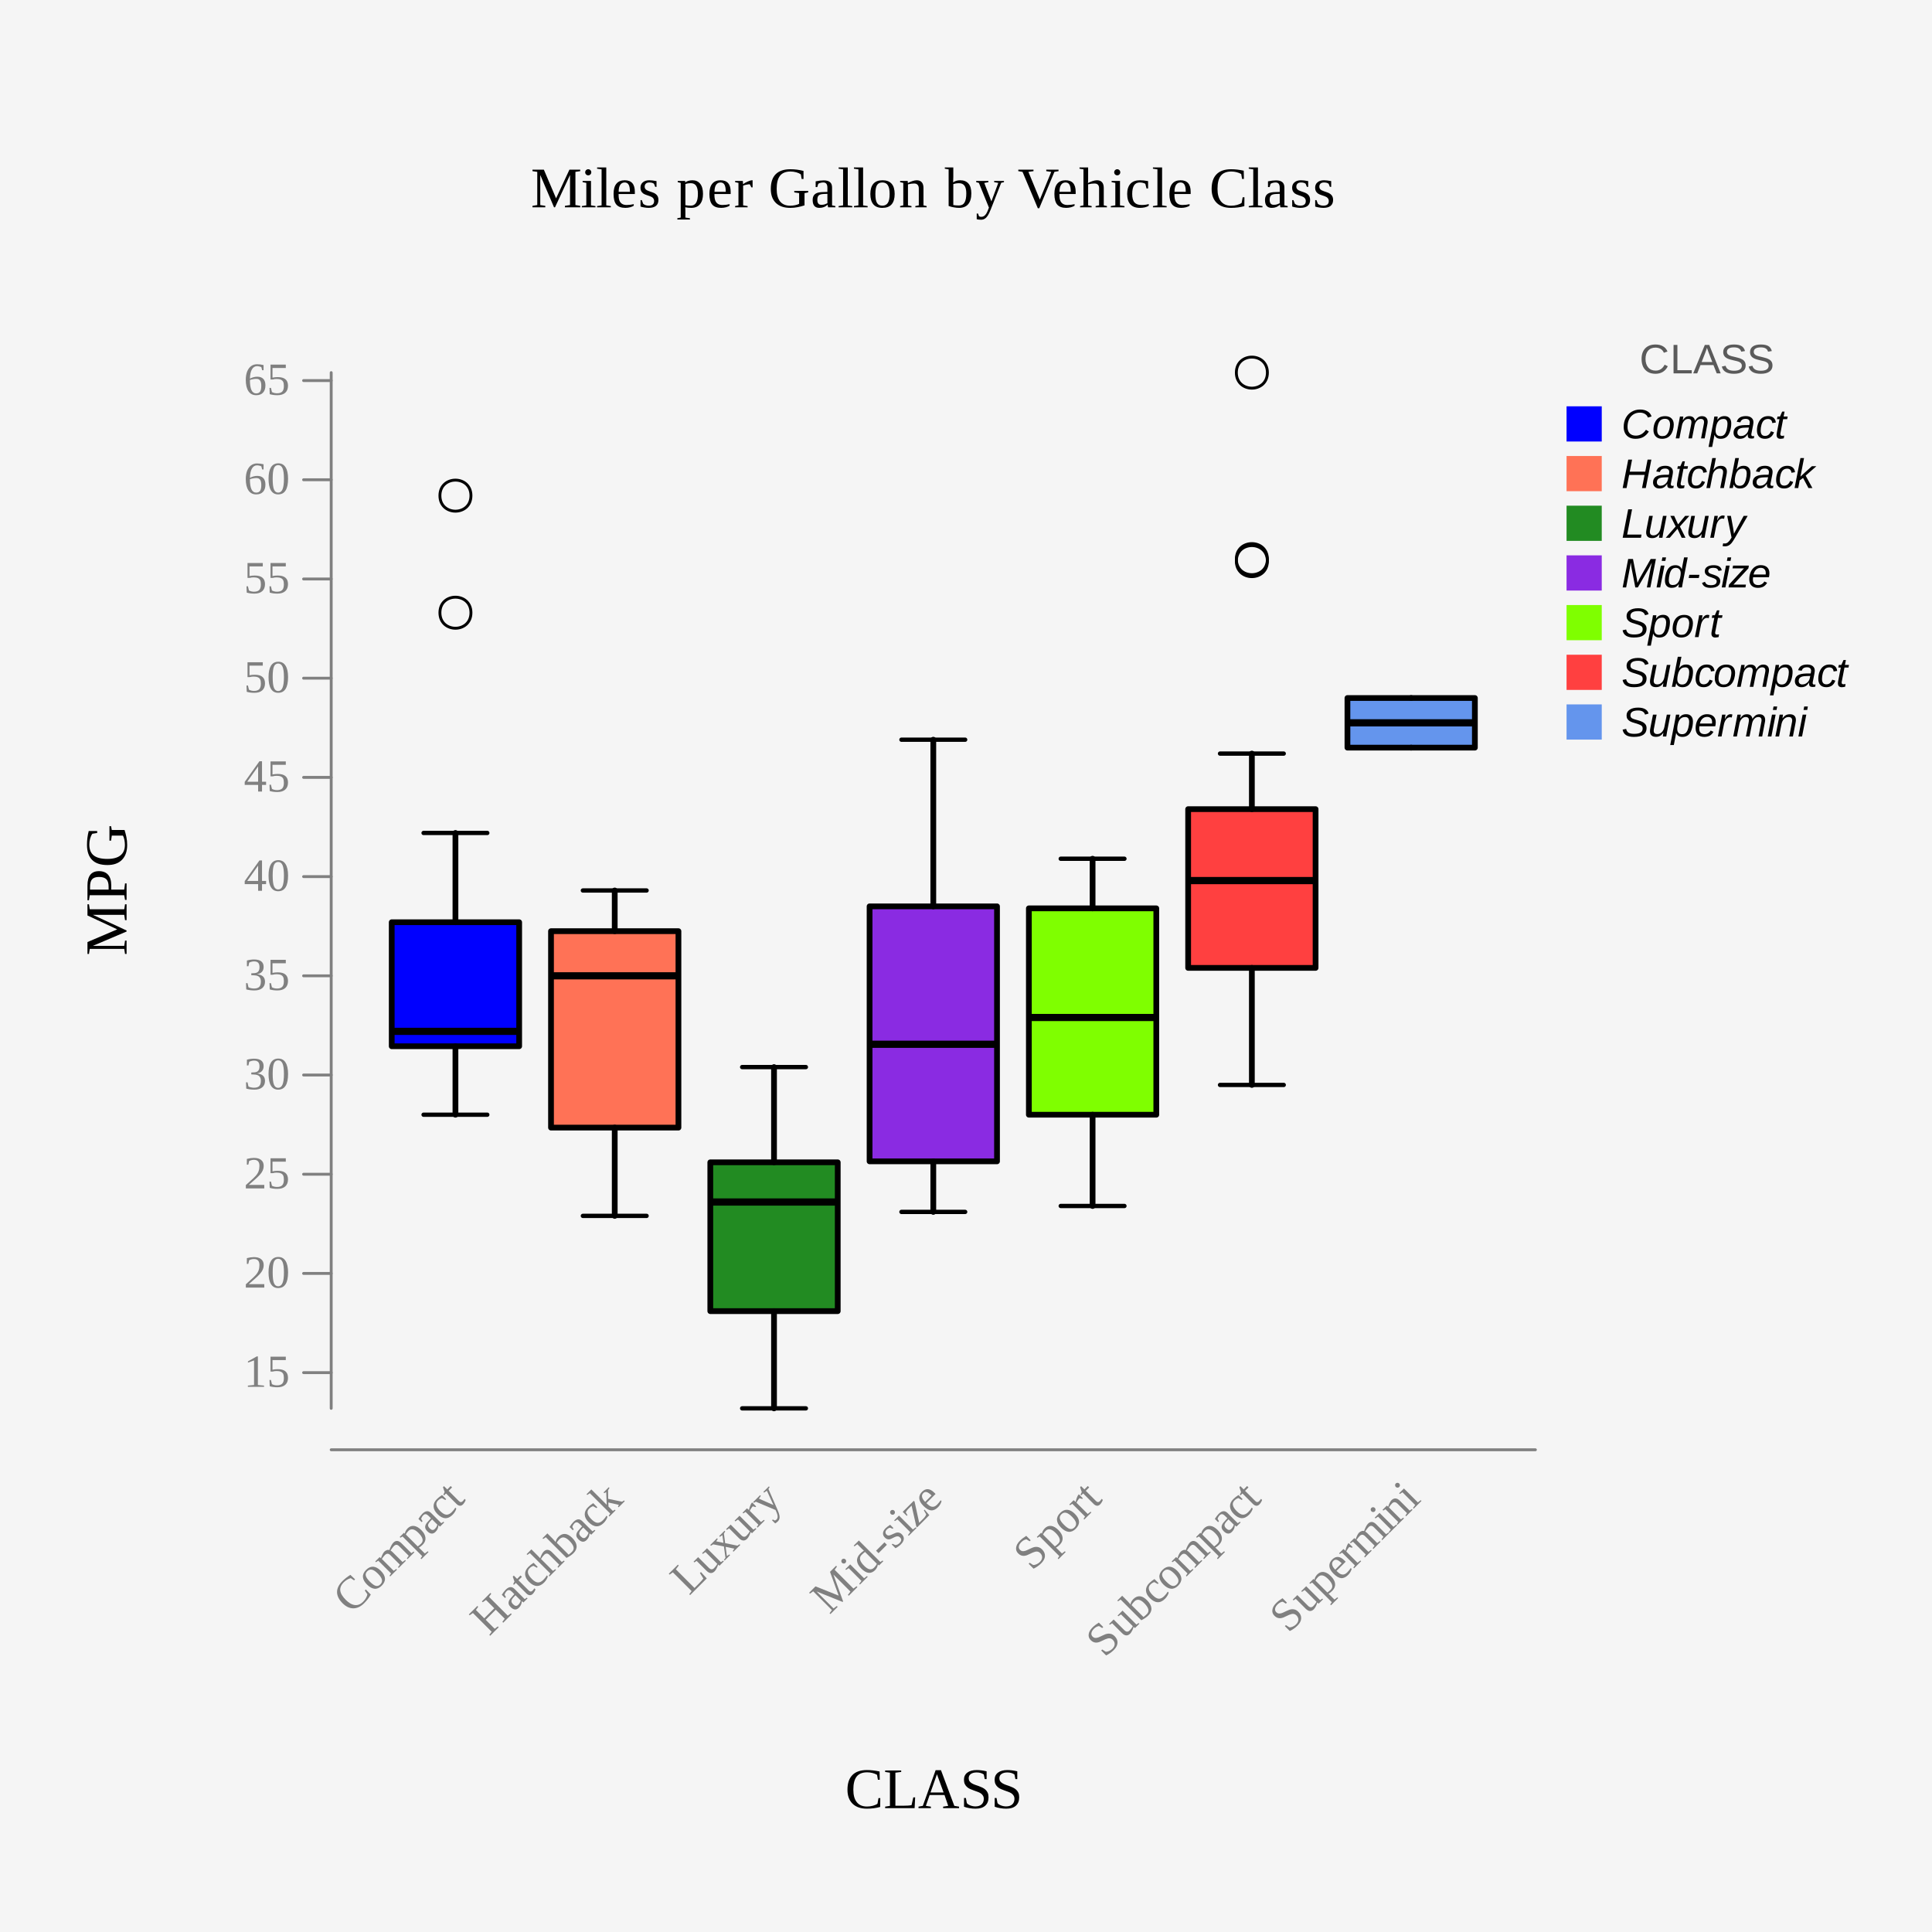 <?xml version="1.0" encoding="UTF-8"?>
<svg xmlns="http://www.w3.org/2000/svg" xmlns:xlink="http://www.w3.org/1999/xlink" width="504pt" height="504pt" viewBox="0 0 504 504" version="1.1">
<defs>
<g>
<symbol overflow="visible" id="glyph0-0">
<path style="stroke:none;" d=""/>
</symbol>
<symbol overflow="visible" id="glyph0-1">
<path style="stroke:none;" d="M 3.297 -3.109 C 2.398 -2.211 1.453 -1.758 0.453 -1.75 C -0.535 -1.75 -1.473 -2.191 -2.359 -3.078 C -3.305 -4.023 -3.785 -4.984 -3.797 -5.953 C -3.816 -6.93 -3.352 -7.895 -2.406 -8.844 C -1.82 -9.426 -1.129 -9.973 -0.328 -10.484 L 0.906 -9.312 L 0.641 -9.047 L -0.219 -9.625 C -0.52 -9.551 -0.832 -9.422 -1.156 -9.234 C -1.477 -9.047 -1.77 -8.82 -2.031 -8.562 C -2.75 -7.844 -3.055 -7.109 -2.953 -6.359 C -2.859 -5.617 -2.375 -4.812 -1.5 -3.938 C -0.695 -3.133 0.086 -2.691 0.859 -2.609 C 1.629 -2.523 2.336 -2.805 2.984 -3.453 C 3.297 -3.766 3.551 -4.098 3.75 -4.453 C 3.957 -4.816 4.078 -5.141 4.109 -5.422 L 3.438 -6.406 L 3.703 -6.672 L 5 -5.344 C 4.562 -4.551 3.992 -3.805 3.297 -3.109 Z M 3.297 -3.109 "/>
</symbol>
<symbol overflow="visible" id="glyph0-2">
<path style="stroke:none;" d="M 1.953 -5.891 C 3.328 -4.516 3.406 -3.219 2.188 -2 C 1.602 -1.414 0.984 -1.148 0.328 -1.203 C -0.316 -1.266 -0.973 -1.629 -1.641 -2.297 C -2.297 -2.953 -2.648 -3.602 -2.703 -4.25 C -2.754 -4.895 -2.477 -5.52 -1.875 -6.125 C -1.281 -6.719 -0.66 -6.992 -0.016 -6.953 C 0.629 -6.91 1.285 -6.555 1.953 -5.891 Z M 1.203 -5.141 C 0.609 -5.734 0.094 -6.078 -0.344 -6.172 C -0.789 -6.273 -1.203 -6.141 -1.578 -5.766 C -1.93 -5.41 -2.055 -5.02 -1.953 -4.594 C -1.859 -4.176 -1.504 -3.66 -0.891 -3.047 C -0.266 -2.422 0.254 -2.055 0.672 -1.953 C 1.098 -1.859 1.488 -1.988 1.844 -2.344 C 2.207 -2.707 2.344 -3.113 2.25 -3.562 C 2.156 -4.008 1.805 -4.535 1.203 -5.141 Z M 1.203 -5.141 "/>
</symbol>
<symbol overflow="visible" id="glyph0-3">
<path style="stroke:none;" d="M -2.234 -4.922 C -2.141 -5.242 -2.016 -5.562 -1.859 -5.875 C -1.711 -6.195 -1.551 -6.445 -1.375 -6.625 C -1.188 -6.812 -0.973 -6.945 -0.734 -7.031 C -0.504 -7.125 -0.27 -7.133 -0.031 -7.062 C 0.062 -7.383 0.207 -7.738 0.406 -8.125 C 0.602 -8.508 0.789 -8.789 0.969 -8.969 C 1.633 -9.633 2.352 -9.582 3.125 -8.812 L 5.688 -6.25 L 6.281 -6.656 L 6.469 -6.469 L 4.703 -4.703 L 4.516 -4.891 L 5 -5.562 L 2.516 -8.047 C 2.035 -8.523 1.578 -8.547 1.141 -8.109 C 1.055 -8.023 0.973 -7.93 0.891 -7.828 C 0.805 -7.723 0.723 -7.613 0.641 -7.5 C 0.566 -7.395 0.492 -7.289 0.422 -7.188 C 0.348 -7.082 0.289 -7 0.25 -6.938 C 0.445 -6.82 0.633 -6.676 0.812 -6.5 L 3.375 -3.938 L 4.062 -4.438 L 4.25 -4.25 L 2.391 -2.391 L 2.203 -2.578 L 2.688 -3.25 L 0.203 -5.734 C -0.023 -5.961 -0.258 -6.082 -0.5 -6.094 C -0.738 -6.102 -0.977 -5.988 -1.219 -5.75 C -1.457 -5.508 -1.723 -5.172 -2.016 -4.734 L 1.078 -1.641 L 1.75 -2.125 L 1.938 -1.938 L 0.172 -0.172 L -0.016 -0.359 L 0.391 -0.953 L -2.938 -4.281 L -3.547 -3.891 L -3.734 -4.078 L -2.594 -5.219 Z M -2.234 -4.922 "/>
</symbol>
<symbol overflow="visible" id="glyph0-4">
<path style="stroke:none;" d="M -2.984 -4.234 L -3.531 -3.906 L -3.719 -4.094 L -2.625 -5.188 L -2.375 -4.969 C -2.363 -5.164 -2.289 -5.395 -2.156 -5.656 C -2.02 -5.914 -1.848 -6.148 -1.641 -6.359 C -1.148 -6.848 -0.598 -7.055 0.016 -6.984 C 0.629 -6.91 1.266 -6.547 1.922 -5.891 C 2.578 -5.234 2.938 -4.57 3 -3.906 C 3.07 -3.25 2.828 -2.641 2.266 -2.078 C 1.961 -1.773 1.633 -1.52 1.281 -1.312 C 1.488 -1.125 1.656 -0.969 1.781 -0.844 L 2.828 0.203 L 3.594 -0.375 L 3.797 -0.172 L 1.938 1.688 L 1.734 1.484 L 2.141 0.891 Z M 1.188 -5.156 C 0.656 -5.688 0.176 -5.992 -0.25 -6.078 C -0.688 -6.172 -1.082 -6.039 -1.438 -5.688 C -1.758 -5.363 -1.984 -5.047 -2.109 -4.734 L 0.984 -1.641 C 1.273 -1.828 1.57 -2.07 1.875 -2.375 C 2.57 -3.07 2.344 -4 1.188 -5.156 Z M 1.188 -5.156 "/>
</symbol>
<symbol overflow="visible" id="glyph0-5">
<path style="stroke:none;" d="M -2.062 -5.906 C -1.633 -6.332 -1.227 -6.555 -0.844 -6.578 C -0.469 -6.609 -0.102 -6.445 0.25 -6.094 L 2.891 -3.453 L 3.453 -3.828 L 3.641 -3.641 L 2.578 -2.578 L 2.125 -2.906 C 2.125 -2.258 1.879 -1.691 1.391 -1.203 C 0.723 -0.535 0 -0.594 -0.781 -1.375 C -1.039 -1.633 -1.207 -1.898 -1.281 -2.172 C -1.352 -2.441 -1.32 -2.734 -1.188 -3.047 C -1.051 -3.359 -0.773 -3.723 -0.359 -4.141 L 0.188 -4.75 L -0.422 -5.359 C -0.68 -5.617 -0.922 -5.766 -1.141 -5.797 C -1.367 -5.836 -1.586 -5.754 -1.797 -5.547 C -2.078 -5.266 -2.266 -4.941 -2.359 -4.578 L -2 -3.969 L -2.234 -3.734 L -3.078 -4.578 C -2.734 -5.129 -2.395 -5.57 -2.062 -5.906 Z M 0.484 -4.453 L -0.031 -3.906 C -0.383 -3.508 -0.562 -3.18 -0.562 -2.922 C -0.57 -2.672 -0.426 -2.395 -0.125 -2.094 C 0.363 -1.602 0.805 -1.555 1.203 -1.953 C 1.391 -2.141 1.531 -2.32 1.625 -2.5 C 1.727 -2.688 1.812 -2.875 1.875 -3.062 Z M 0.484 -4.453 "/>
</symbol>
<symbol overflow="visible" id="glyph0-6">
<path style="stroke:none;" d="M 3.266 -3.734 C 3.223 -3.504 3.113 -3.238 2.938 -2.938 C 2.758 -2.633 2.551 -2.363 2.312 -2.125 C 1.051 -0.863 -0.27 -0.926 -1.656 -2.312 C -2.301 -2.957 -2.633 -3.613 -2.656 -4.281 C -2.688 -4.957 -2.406 -5.594 -1.812 -6.188 C -1.438 -6.562 -0.984 -6.922 -0.453 -7.266 L 0.625 -6.188 L 0.406 -5.969 L -0.469 -6.469 C -0.832 -6.375 -1.176 -6.164 -1.5 -5.844 C -2.227 -5.113 -2.031 -4.188 -0.906 -3.062 C -0.312 -2.469 0.219 -2.16 0.688 -2.141 C 1.156 -2.117 1.625 -2.344 2.094 -2.812 C 2.5 -3.219 2.805 -3.609 3.016 -3.984 Z M 3.266 -3.734 "/>
</symbol>
<symbol overflow="visible" id="glyph0-7">
<path style="stroke:none;" d="M 1.469 -1.281 C 1.207 -1.02 0.93 -0.906 0.641 -0.938 C 0.348 -0.969 0.062 -1.125 -0.219 -1.406 L -2.953 -4.141 L -3.453 -3.641 L -3.641 -3.828 L -3.312 -4.5 L -3.75 -5.781 L -3.484 -6.047 L -2.625 -5.188 L -1.734 -6.078 L -1.375 -5.719 L -2.266 -4.828 L 0.391 -2.172 C 0.566 -1.992 0.738 -1.898 0.906 -1.891 C 1.082 -1.891 1.234 -1.953 1.359 -2.078 C 1.523 -2.242 1.703 -2.461 1.891 -2.734 L 2.172 -2.453 C 2.141 -2.297 2.051 -2.098 1.906 -1.859 C 1.77 -1.629 1.625 -1.438 1.469 -1.281 Z M 1.469 -1.281 "/>
</symbol>
<symbol overflow="visible" id="glyph0-8">
<path style="stroke:none;" d="M 0.25 -0.25 L 0.031 -0.469 L 0.641 -1.297 L -4.25 -6.188 L -5.094 -5.594 L -5.312 -5.812 L -3.094 -8.031 L -2.875 -7.812 L -3.469 -6.969 L -1.297 -4.797 L 1.328 -7.422 L -0.844 -9.594 L -1.688 -9 L -1.906 -9.219 L 0.312 -11.438 L 0.531 -11.219 L -0.047 -10.391 L 4.844 -5.5 L 5.656 -6.094 L 5.875 -5.875 L 3.656 -3.656 L 3.438 -3.875 L 4.047 -4.703 L 1.703 -7.047 L -0.922 -4.422 L 1.422 -2.078 L 2.25 -2.688 L 2.469 -2.469 Z M 0.25 -0.25 "/>
</symbol>
<symbol overflow="visible" id="glyph0-9">
<path style="stroke:none;" d="M -2.859 -5.547 C -2.566 -5.254 -2.363 -5.039 -2.25 -4.906 C -2.164 -5.219 -2.039 -5.539 -1.875 -5.875 C -1.707 -6.207 -1.535 -6.461 -1.359 -6.641 C -1.016 -6.984 -0.66 -7.141 -0.297 -7.109 C 0.066 -7.078 0.438 -6.875 0.812 -6.5 L 3.375 -3.938 L 3.938 -4.312 L 4.125 -4.125 L 2.453 -2.453 L 2.266 -2.641 L 2.688 -3.25 L 0.156 -5.781 C -0.312 -6.25 -0.773 -6.254 -1.234 -5.797 C -1.492 -5.535 -1.766 -5.18 -2.047 -4.734 L 1.062 -1.625 L 1.688 -2.062 L 1.875 -1.875 L 0.172 -0.172 L -0.016 -0.359 L 0.375 -0.938 L -4.938 -6.25 L -5.609 -5.797 L -5.797 -5.984 L -4.547 -7.234 Z M -2.859 -5.547 "/>
</symbol>
<symbol overflow="visible" id="glyph0-10">
<path style="stroke:none;" d="M 1.109 -5.234 C 0.609 -5.734 0.145 -6.02 -0.281 -6.094 C -0.707 -6.164 -1.102 -6.02 -1.469 -5.656 C -1.633 -5.488 -1.785 -5.312 -1.922 -5.125 C -2.055 -4.938 -2.133 -4.789 -2.156 -4.688 L 0.922 -1.609 C 1.191 -1.797 1.488 -2.051 1.812 -2.375 C 2.188 -2.75 2.312 -3.172 2.188 -3.641 C 2.062 -4.109 1.703 -4.641 1.109 -5.234 Z M -5.031 -6.156 L -5.703 -5.703 L -5.891 -5.891 L -4.625 -7.156 L -3.234 -5.766 C -3.086 -5.617 -2.828 -5.328 -2.453 -4.891 C -2.391 -5.391 -2.145 -5.852 -1.719 -6.281 C -1.188 -6.812 -0.617 -7.055 -0.016 -7.016 C 0.586 -6.973 1.211 -6.629 1.859 -5.984 C 2.566 -5.273 2.945 -4.582 3 -3.906 C 3.051 -3.227 2.785 -2.598 2.203 -2.016 C 1.961 -1.773 1.672 -1.539 1.328 -1.312 C 0.984 -1.082 0.66 -0.898 0.359 -0.766 Z M -5.031 -6.156 "/>
</symbol>
<symbol overflow="visible" id="glyph0-11">
<path style="stroke:none;" d="M -0.453 -3.297 L -0.594 -6.625 L -1.094 -6.344 L -1.281 -6.531 L 0.078 -7.891 L 0.266 -7.703 L -0.109 -7.109 L -0.078 -4.859 L 3.547 -4.109 L 4.062 -4.438 L 4.25 -4.25 L 2.656 -2.656 L 2.469 -2.844 L 2.719 -3.281 L -0.031 -3.906 L 0 -2.844 L 1.141 -1.703 L 1.656 -2.031 L 1.844 -1.844 L 0.25 -0.25 L 0.062 -0.438 L 0.453 -1.016 L -4.859 -6.328 L -5.531 -5.875 L -5.719 -6.062 L -4.469 -7.312 Z M -0.453 -3.297 "/>
</symbol>
<symbol overflow="visible" id="glyph0-12">
<path style="stroke:none;" d="M -2.719 -7.969 L -3.469 -6.969 L 1.391 -2.109 L 2.484 -3.203 C 3.078 -3.797 3.484 -4.254 3.703 -4.578 L 2.812 -6 L 3.078 -6.266 L 4.594 -4.594 L 0.25 -0.25 L 0.031 -0.469 L 0.641 -1.297 L -4.25 -6.188 L -5.094 -5.594 L -5.312 -5.812 L -2.938 -8.188 Z M -2.719 -7.969 "/>
</symbol>
<symbol overflow="visible" id="glyph0-13">
<path style="stroke:none;" d="M 0.188 -2.406 C 0.664 -1.926 1.125 -1.906 1.562 -2.344 C 1.906 -2.688 2.18 -3.055 2.391 -3.453 L -0.688 -6.531 L -1.391 -6.047 L -1.578 -6.234 L -0.297 -7.516 L 3.328 -3.891 L 3.906 -4.281 L 4.094 -4.094 L 2.969 -2.969 L 2.594 -3.25 C 2.52 -2.945 2.395 -2.625 2.219 -2.281 C 2.039 -1.938 1.867 -1.68 1.703 -1.516 C 1.035 -0.848 0.316 -0.898 -0.453 -1.672 L -3 -4.219 L -3.609 -3.828 L -3.797 -4.016 L -2.609 -5.203 Z M 0.188 -2.406 "/>
</symbol>
<symbol overflow="visible" id="glyph0-14">
<path style="stroke:none;" d="M 3.953 -4.328 L 4.141 -4.141 L 2.375 -2.375 L 2.188 -2.562 L 2.609 -3.172 L 0.328 -3.641 L 0.656 -1.219 L 1.297 -1.672 L 1.484 -1.484 L 0.078 -0.078 L -0.109 -0.266 L 0.281 -0.781 L -0.125 -3.75 L -2.922 -4.297 L -3.5 -3.938 L -3.688 -4.125 L -1.922 -5.891 L -1.734 -5.703 L -2.141 -5.078 L -0.25 -4.688 L -0.531 -6.688 L -1.172 -6.266 L -1.359 -6.453 L 0.031 -7.844 L 0.219 -7.656 L -0.125 -7.125 L 0.203 -4.609 L 3.391 -3.953 Z M 3.953 -4.328 "/>
</symbol>
<symbol overflow="visible" id="glyph0-15">
<path style="stroke:none;" d="M -1.25 -6.75 L -0.203 -5.703 L -0.375 -5.531 L -1.078 -5.734 C -1.211 -5.598 -1.352 -5.414 -1.5 -5.188 C -1.656 -4.969 -1.773 -4.754 -1.859 -4.547 L 1.062 -1.625 L 1.828 -2.203 L 2.016 -2.016 L 0.172 -0.172 L -0.016 -0.359 L 0.375 -0.938 L -2.953 -4.266 L -3.547 -3.891 L -3.734 -4.078 L -2.609 -5.203 L -2.062 -4.75 C -2.031 -5.051 -1.938 -5.406 -1.781 -5.812 C -1.633 -6.227 -1.477 -6.52 -1.312 -6.688 Z M -1.25 -6.75 "/>
</symbol>
<symbol overflow="visible" id="glyph0-16">
<path style="stroke:none;" d="M 2.656 1 C 2.438 1.219 2.195 1.406 1.938 1.562 L 1.109 0.734 L 1.312 0.531 L 1.828 0.797 C 1.992 0.773 2.148 0.691 2.297 0.547 C 2.441 0.398 2.531 0.223 2.562 0.016 C 2.594 -0.191 2.578 -0.426 2.516 -0.688 C 2.453 -0.945 2.289 -1.363 2.031 -1.938 L -3.109 -4.109 L -3.625 -3.812 L -3.812 -4 L -2 -5.812 L -1.812 -5.625 L -2.312 -4.906 L 1.484 -3.234 L -0.234 -6.984 L -0.953 -6.484 L -1.141 -6.672 L 0.297 -8.109 L 0.484 -7.922 L 0.172 -7.422 L 2.531 -2.031 C 2.801 -1.406 2.969 -0.922 3.031 -0.578 C 3.102 -0.242 3.109 0.047 3.047 0.297 C 2.992 0.555 2.863 0.789 2.656 1 Z M 2.656 1 "/>
</symbol>
<symbol overflow="visible" id="glyph0-17">
<path style="stroke:none;" d="M 3.562 -3.562 L 3.422 -3.422 L -3.375 -6.156 L 1.062 -1.719 L 1.922 -2.359 L 2.141 -2.141 L 0.25 -0.25 L 0.031 -0.469 L 0.641 -1.297 L -4.25 -6.188 L -5.094 -5.594 L -5.312 -5.812 L -3.641 -7.484 L 2.406 -5.062 L 0.141 -11.266 L 1.734 -12.859 L 1.953 -12.641 L 1.359 -11.797 L 6.25 -6.906 L 7.078 -7.516 L 7.297 -7.297 L 5.031 -5.031 L 4.812 -5.25 L 5.469 -6.125 L 1.031 -10.562 Z M 3.562 -3.562 "/>
</symbol>
<symbol overflow="visible" id="glyph0-18">
<path style="stroke:none;" d="M -3.609 -6.734 C -3.484 -6.609 -3.422 -6.457 -3.422 -6.281 C -3.422 -6.102 -3.484 -5.953 -3.609 -5.828 C -3.723 -5.711 -3.867 -5.656 -4.047 -5.656 C -4.223 -5.656 -4.375 -5.719 -4.5 -5.844 C -4.625 -5.969 -4.688 -6.117 -4.688 -6.297 C -4.688 -6.473 -4.629 -6.617 -4.516 -6.734 C -4.391 -6.859 -4.238 -6.922 -4.062 -6.922 C -3.883 -6.922 -3.734 -6.859 -3.609 -6.734 Z M 1.25 -1.812 L 2.016 -2.391 L 2.203 -2.203 L 0.172 -0.172 L -0.016 -0.359 L 0.562 -1.125 L -2.766 -4.453 L -3.438 -4 L -3.625 -4.188 L -2.375 -5.438 Z M 1.25 -1.812 "/>
</symbol>
<symbol overflow="visible" id="glyph0-19">
<path style="stroke:none;" d="M 2.719 -3.281 C 2.656 -2.719 2.414 -2.227 2 -1.812 C 0.938 -0.75 -0.258 -0.883 -1.594 -2.219 C -2.281 -2.906 -2.648 -3.578 -2.703 -4.234 C -2.754 -4.891 -2.488 -5.508 -1.906 -6.094 C -1.602 -6.395 -1.27 -6.664 -0.906 -6.906 C -1.02 -6.977 -1.258 -7.195 -1.625 -7.562 L -2.625 -8.562 L -3.391 -8.016 L -3.578 -8.203 L -2.234 -9.547 L 3.375 -3.938 L 3.953 -4.328 L 4.141 -4.141 L 3.047 -3.047 Z M -0.859 -2.953 C -0.336 -2.43 0.133 -2.129 0.562 -2.047 C 1 -1.973 1.398 -2.117 1.766 -2.484 C 2.078 -2.797 2.305 -3.129 2.453 -3.484 L -0.625 -6.562 C -0.906 -6.363 -1.207 -6.102 -1.531 -5.781 C -2.25 -5.062 -2.023 -4.117 -0.859 -2.953 Z M -0.859 -2.953 "/>
</symbol>
<symbol overflow="visible" id="glyph0-20">
<path style="stroke:none;" d="M -1.344 -2 L -1.984 -2.641 L 0.203 -4.828 L 0.844 -4.188 Z M -1.344 -2 "/>
</symbol>
<symbol overflow="visible" id="glyph0-21">
<path style="stroke:none;" d="M 1.906 -4.094 C 2.289 -3.707 2.461 -3.289 2.422 -2.844 C 2.379 -2.395 2.117 -1.93 1.641 -1.453 C 1.453 -1.266 1.219 -1.07 0.938 -0.875 C 0.656 -0.676 0.426 -0.539 0.25 -0.469 L -0.719 -1.438 L -0.531 -1.625 L 0.219 -1.281 C 0.613 -1.301 0.977 -1.477 1.312 -1.812 C 1.844 -2.344 1.883 -2.832 1.438 -3.281 C 1.094 -3.625 0.633 -3.656 0.062 -3.375 L -0.422 -3.141 C -0.785 -2.941 -1.078 -2.82 -1.297 -2.781 C -1.523 -2.75 -1.738 -2.77 -1.938 -2.844 C -2.145 -2.926 -2.344 -3.062 -2.531 -3.25 C -2.875 -3.594 -3.031 -3.977 -3 -4.406 C -2.969 -4.832 -2.754 -5.242 -2.359 -5.641 C -2.066 -5.93 -1.66 -6.242 -1.141 -6.578 L -0.297 -5.734 L -0.5 -5.531 L -1.125 -5.812 C -1.406 -5.801 -1.703 -5.641 -2.016 -5.328 C -2.242 -5.098 -2.359 -4.867 -2.359 -4.641 C -2.367 -4.422 -2.273 -4.211 -2.078 -4.016 C -1.922 -3.859 -1.738 -3.781 -1.531 -3.781 C -1.32 -3.781 -1.07 -3.852 -0.781 -4 C -0.227 -4.258 0.133 -4.414 0.312 -4.469 C 0.5 -4.531 0.68 -4.562 0.859 -4.562 C 1.035 -4.562 1.207 -4.523 1.375 -4.453 C 1.551 -4.391 1.727 -4.27 1.906 -4.094 Z M 1.906 -4.094 "/>
</symbol>
<symbol overflow="visible" id="glyph0-22">
<path style="stroke:none;" d="M 0.234 -0.234 L 0.047 -0.422 L -1.203 -5.922 L -2.109 -5.016 C -2.266 -4.859 -2.398 -4.691 -2.516 -4.516 C -2.641 -4.348 -2.703 -4.211 -2.703 -4.109 L -2.281 -3.438 L -2.469 -3.25 L -3.516 -4.297 L -0.641 -7.172 L -0.422 -6.953 L 0.781 -1.438 L 1.922 -2.578 C 2.086 -2.742 2.238 -2.93 2.375 -3.141 C 2.508 -3.348 2.582 -3.52 2.594 -3.656 L 2 -4.688 L 2.188 -4.875 L 3.422 -3.422 Z M 0.234 -0.234 "/>
</symbol>
<symbol overflow="visible" id="glyph0-23">
<path style="stroke:none;" d="M -0.875 -3.031 L -0.812 -2.969 C -0.426 -2.582 -0.086 -2.328 0.203 -2.203 C 0.492 -2.078 0.781 -2.047 1.062 -2.109 C 1.352 -2.18 1.641 -2.359 1.922 -2.641 C 2.078 -2.797 2.242 -2.984 2.422 -3.203 C 2.598 -3.422 2.738 -3.613 2.844 -3.781 L 3.078 -3.547 C 3.023 -3.328 2.922 -3.07 2.766 -2.781 C 2.609 -2.488 2.41 -2.223 2.172 -1.984 C 1.566 -1.379 0.957 -1.098 0.344 -1.141 C -0.258 -1.191 -0.926 -1.582 -1.656 -2.312 C -2.332 -2.988 -2.691 -3.633 -2.734 -4.25 C -2.785 -4.875 -2.547 -5.453 -2.016 -5.984 C -1.023 -6.973 0.035 -6.898 1.172 -5.766 L 1.516 -5.422 Z M -1.688 -5.656 C -1.977 -5.363 -2.082 -5.02 -2 -4.625 C -1.926 -4.238 -1.66 -3.816 -1.203 -3.359 L 0.469 -5.031 C -0.031 -5.531 -0.445 -5.82 -0.781 -5.906 C -1.125 -6 -1.426 -5.914 -1.688 -5.656 Z M -1.688 -5.656 "/>
</symbol>
<symbol overflow="visible" id="glyph0-24">
<path style="stroke:none;" d="M -0.906 -2.062 L -0.641 -2.328 L 0.25 -1.75 C 0.488 -1.719 0.781 -1.773 1.125 -1.922 C 1.469 -2.066 1.758 -2.258 2 -2.5 C 2.395 -2.895 2.598 -3.297 2.609 -3.703 C 2.629 -4.117 2.461 -4.504 2.109 -4.859 C 1.91 -5.055 1.703 -5.176 1.484 -5.219 C 1.273 -5.27 1.062 -5.27 0.844 -5.219 C 0.625 -5.164 0.395 -5.086 0.156 -4.984 C -0.082 -4.879 -0.328 -4.766 -0.578 -4.641 C -0.828 -4.516 -1.078 -4.398 -1.328 -4.297 C -1.586 -4.203 -1.844 -4.145 -2.094 -4.125 C -2.352 -4.113 -2.609 -4.148 -2.859 -4.234 C -3.117 -4.328 -3.379 -4.504 -3.641 -4.766 C -4.078 -5.203 -4.254 -5.711 -4.172 -6.297 C -4.098 -6.891 -3.77 -7.477 -3.188 -8.062 C -2.738 -8.508 -2.188 -8.938 -1.531 -9.344 L -0.375 -8.188 L -0.641 -7.922 L -1.469 -8.438 C -1.945 -8.375 -2.398 -8.129 -2.828 -7.703 C -3.191 -7.336 -3.398 -6.973 -3.453 -6.609 C -3.516 -6.254 -3.414 -5.945 -3.156 -5.688 C -2.977 -5.508 -2.785 -5.398 -2.578 -5.359 C -2.379 -5.328 -2.172 -5.336 -1.953 -5.391 C -1.734 -5.441 -1.504 -5.523 -1.266 -5.641 C -1.023 -5.754 -0.781 -5.867 -0.531 -5.984 C -0.289 -6.109 -0.039 -6.219 0.219 -6.312 C 0.477 -6.406 0.738 -6.457 1 -6.469 C 1.258 -6.477 1.523 -6.438 1.797 -6.344 C 2.066 -6.25 2.332 -6.07 2.594 -5.812 C 3.133 -5.27 3.383 -4.68 3.344 -4.047 C 3.312 -3.422 2.988 -2.801 2.375 -2.188 C 2.07 -1.883 1.738 -1.609 1.375 -1.359 C 1.02 -1.117 0.688 -0.926 0.375 -0.781 Z M -0.906 -2.062 "/>
</symbol>
<symbol overflow="visible" id="glyph0-25">
<path style="stroke:none;" d="M -2.234 -4.922 C -2.148 -5.254 -2.023 -5.582 -1.859 -5.906 C -1.691 -6.227 -1.531 -6.469 -1.375 -6.625 C -1.039 -6.957 -0.688 -7.109 -0.312 -7.078 C 0.051 -7.055 0.422 -6.859 0.797 -6.484 L 3.359 -3.922 L 3.922 -4.297 L 4.109 -4.109 L 2.438 -2.438 L 2.25 -2.625 L 2.672 -3.234 L 0.188 -5.719 C -0.039 -5.945 -0.273 -6.07 -0.516 -6.094 C -0.766 -6.125 -1.008 -6.02 -1.25 -5.781 C -1.5 -5.531 -1.766 -5.18 -2.047 -4.734 L 1.062 -1.625 L 1.688 -2.062 L 1.875 -1.875 L 0.203 -0.203 L 0.016 -0.391 L 0.375 -0.938 L -2.953 -4.266 L -3.516 -3.922 L -3.703 -4.109 L -2.609 -5.203 Z M -2.234 -4.922 "/>
</symbol>
<symbol overflow="visible" id="glyph1-0">
<path style="stroke:none;" d=""/>
</symbol>
<symbol overflow="visible" id="glyph1-1">
<path style="stroke:none;" d="M 5.672 0.141 C 4.078 0.141 2.832 -0.289 1.938 -1.156 C 1.051 -2.02 0.609 -3.234 0.609 -4.797 C 0.609 -6.484 1.035 -7.758 1.891 -8.625 C 2.742 -9.5 4.016 -9.938 5.703 -9.938 C 6.723 -9.938 7.816 -9.812 8.984 -9.562 L 9.031 -7.406 L 8.547 -7.406 L 8.328 -8.688 C 7.984 -8.895 7.582 -9.055 7.125 -9.172 C 6.676 -9.285 6.219 -9.344 5.75 -9.344 C 4.5 -9.344 3.582 -8.973 3 -8.234 C 2.426 -7.504 2.141 -6.363 2.141 -4.812 C 2.141 -3.383 2.441 -2.297 3.047 -1.547 C 3.648 -0.797 4.531 -0.422 5.688 -0.422 C 6.238 -0.422 6.758 -0.488 7.25 -0.625 C 7.75 -0.758 8.145 -0.938 8.438 -1.156 L 8.703 -2.625 L 9.172 -2.625 L 9.141 -0.312 C 8.055 -0.008 6.898 0.141 5.672 0.141 Z M 5.672 0.141 "/>
</symbol>
<symbol overflow="visible" id="glyph1-2">
<path style="stroke:none;" d="M 4.625 -9.438 L 3.109 -9.25 L 3.109 -0.625 L 5.047 -0.625 C 6.078 -0.625 6.836 -0.676 7.328 -0.781 L 7.781 -2.812 L 8.266 -2.812 L 8.125 0 L 0.438 0 L 0.438 -0.391 L 1.688 -0.594 L 1.688 -9.25 L 0.438 -9.438 L 0.438 -9.828 L 4.625 -9.828 Z M 4.625 -9.438 "/>
</symbol>
<symbol overflow="visible" id="glyph1-3">
<path style="stroke:none;" d="M 3.375 -0.391 L 3.375 0 L 0.141 0 L 0.141 -0.391 L 1.266 -0.594 L 4.609 -9.906 L 6 -9.906 L 9.484 -0.594 L 10.719 -0.391 L 10.719 0 L 6.562 0 L 6.562 -0.391 L 7.891 -0.594 L 6.922 -3.422 L 3.047 -3.422 L 2.062 -0.594 Z M 4.953 -8.844 L 3.266 -4.078 L 6.688 -4.078 Z M 4.953 -8.844 "/>
</symbol>
<symbol overflow="visible" id="glyph1-4">
<path style="stroke:none;" d="M 1.016 -2.641 L 1.5 -2.641 L 1.75 -1.312 C 1.926 -1.082 2.234 -0.879 2.672 -0.703 C 3.117 -0.535 3.555 -0.453 3.984 -0.453 C 4.672 -0.453 5.207 -0.625 5.594 -0.969 C 5.977 -1.32 6.172 -1.805 6.172 -2.422 C 6.172 -2.766 6.094 -3.051 5.938 -3.281 C 5.789 -3.52 5.598 -3.719 5.359 -3.875 C 5.117 -4.031 4.844 -4.16 4.531 -4.266 C 4.227 -4.379 3.91 -4.492 3.578 -4.609 C 3.254 -4.723 2.938 -4.848 2.625 -4.984 C 2.32 -5.117 2.051 -5.289 1.812 -5.5 C 1.57 -5.707 1.375 -5.969 1.219 -6.281 C 1.07 -6.594 1 -6.973 1 -7.422 C 1 -8.203 1.289 -8.816 1.875 -9.266 C 2.469 -9.711 3.285 -9.938 4.328 -9.938 C 5.117 -9.938 5.977 -9.828 6.906 -9.609 L 6.906 -7.578 L 6.422 -7.578 L 6.172 -8.781 C 5.672 -9.133 5.055 -9.312 4.328 -9.312 C 3.672 -9.312 3.156 -9.176 2.781 -8.906 C 2.414 -8.645 2.234 -8.281 2.234 -7.812 C 2.234 -7.5 2.305 -7.234 2.453 -7.016 C 2.609 -6.805 2.805 -6.629 3.047 -6.484 C 3.285 -6.336 3.562 -6.207 3.875 -6.094 C 4.188 -5.988 4.504 -5.879 4.828 -5.766 C 5.148 -5.648 5.461 -5.52 5.766 -5.375 C 6.078 -5.227 6.352 -5.047 6.594 -4.828 C 6.844 -4.609 7.039 -4.336 7.188 -4.016 C 7.332 -3.691 7.406 -3.297 7.406 -2.828 C 7.406 -1.879 7.113 -1.145 6.531 -0.625 C 5.957 -0.113 5.125 0.141 4.031 0.141 C 3.5 0.141 2.969 0.094 2.438 0 C 1.906 -0.082 1.43 -0.207 1.016 -0.375 Z M 1.016 -2.641 "/>
</symbol>
<symbol overflow="visible" id="glyph1-5">
<path style="stroke:none;" d="M 6.312 0 L 6.062 0 L 2.469 -8.438 L 2.469 -0.594 L 3.781 -0.391 L 3.781 0 L 0.438 0 L 0.438 -0.391 L 1.688 -0.594 L 1.688 -9.25 L 0.438 -9.438 L 0.438 -9.828 L 3.406 -9.828 L 6.594 -2.344 L 10.078 -9.828 L 12.891 -9.828 L 12.891 -9.438 L 11.641 -9.25 L 11.641 -0.594 L 12.891 -0.391 L 12.891 0 L 8.906 0 L 8.906 -0.391 L 10.234 -0.594 L 10.234 -8.438 Z M 6.312 0 "/>
</symbol>
<symbol overflow="visible" id="glyph1-6">
<path style="stroke:none;" d="M 2.781 -9.141 C 2.781 -8.922 2.703 -8.734 2.547 -8.578 C 2.391 -8.422 2.203 -8.344 1.984 -8.344 C 1.766 -8.344 1.578 -8.422 1.422 -8.578 C 1.266 -8.734 1.188 -8.922 1.188 -9.141 C 1.188 -9.359 1.266 -9.547 1.422 -9.703 C 1.578 -9.859 1.766 -9.938 1.984 -9.938 C 2.203 -9.938 2.391 -9.859 2.547 -9.703 C 2.703 -9.547 2.781 -9.359 2.781 -9.141 Z M 2.703 -0.516 L 3.875 -0.328 L 3.875 0 L 0.312 0 L 0.312 -0.328 L 1.484 -0.516 L 1.484 -6.375 L 0.516 -6.562 L 0.516 -6.891 L 2.703 -6.891 Z M 2.703 -0.516 "/>
</symbol>
<symbol overflow="visible" id="glyph1-7">
<path style="stroke:none;" d="M 2.688 -0.516 L 3.875 -0.328 L 3.875 0 L 0.297 0 L 0.297 -0.328 L 1.469 -0.516 L 1.469 -9.906 L 0.297 -10.078 L 0.297 -10.406 L 2.688 -10.406 Z M 2.688 -0.516 "/>
</symbol>
<symbol overflow="visible" id="glyph1-8">
<path style="stroke:none;" d="M 1.906 -3.469 L 1.906 -3.328 C 1.906 -2.66 1.977 -2.141 2.125 -1.766 C 2.27 -1.391 2.5 -1.102 2.812 -0.906 C 3.125 -0.707 3.531 -0.609 4.031 -0.609 C 4.301 -0.609 4.613 -0.629 4.969 -0.672 C 5.332 -0.723 5.629 -0.773 5.859 -0.828 L 5.859 -0.422 C 5.629 -0.266 5.312 -0.129 4.906 -0.016 C 4.508 0.086 4.098 0.141 3.672 0.141 C 2.609 0.141 1.828 -0.145 1.328 -0.719 C 0.836 -1.289 0.594 -2.219 0.594 -3.5 C 0.594 -4.695 0.844 -5.586 1.344 -6.172 C 1.844 -6.766 2.562 -7.062 3.5 -7.062 C 5.258 -7.062 6.141 -6.062 6.141 -4.062 L 6.141 -3.469 Z M 3.5 -6.484 C 2.988 -6.484 2.598 -6.273 2.328 -5.859 C 2.055 -5.453 1.922 -4.848 1.922 -4.047 L 4.859 -4.047 C 4.859 -4.922 4.742 -5.547 4.516 -5.922 C 4.297 -6.297 3.957 -6.484 3.5 -6.484 Z M 3.5 -6.484 "/>
</symbol>
<symbol overflow="visible" id="glyph1-9">
<path style="stroke:none;" d="M 5.297 -1.938 C 5.297 -1.25 5.078 -0.727 4.641 -0.375 C 4.211 -0.031 3.578 0.141 2.734 0.141 C 2.391 0.141 2.008 0.102 1.594 0.031 C 1.188 -0.031 0.863 -0.109 0.625 -0.203 L 0.625 -1.891 L 0.953 -1.891 L 1.312 -0.938 C 1.688 -0.602 2.164 -0.438 2.75 -0.438 C 3.695 -0.438 4.172 -0.836 4.172 -1.641 C 4.172 -2.242 3.797 -2.672 3.047 -2.922 L 2.391 -3.141 C 1.898 -3.297 1.539 -3.457 1.312 -3.625 C 1.094 -3.789 0.922 -3.992 0.797 -4.234 C 0.672 -4.473 0.609 -4.766 0.609 -5.109 C 0.609 -5.711 0.816 -6.188 1.234 -6.531 C 1.648 -6.883 2.207 -7.062 2.906 -7.062 C 3.406 -7.062 4.035 -6.988 4.797 -6.844 L 4.797 -5.344 L 4.453 -5.344 L 4.141 -6.141 C 3.879 -6.367 3.473 -6.484 2.922 -6.484 C 2.523 -6.484 2.223 -6.383 2.016 -6.188 C 1.805 -5.988 1.703 -5.723 1.703 -5.391 C 1.703 -5.117 1.797 -4.883 1.984 -4.688 C 2.172 -4.5 2.457 -4.344 2.844 -4.219 C 3.562 -3.977 4.031 -3.801 4.25 -3.688 C 4.469 -3.57 4.656 -3.43 4.812 -3.266 C 4.969 -3.109 5.086 -2.922 5.172 -2.703 C 5.254 -2.492 5.297 -2.238 5.297 -1.938 Z M 5.297 -1.938 "/>
</symbol>
<symbol overflow="visible" id="glyph1-10">
<path style="stroke:none;" d=""/>
</symbol>
<symbol overflow="visible" id="glyph1-11">
<path style="stroke:none;" d="M 1.109 -6.375 L 0.328 -6.562 L 0.328 -6.891 L 2.266 -6.891 L 2.281 -6.484 C 2.477 -6.66 2.75 -6.801 3.094 -6.906 C 3.445 -7.008 3.801 -7.062 4.156 -7.062 C 5.031 -7.062 5.707 -6.754 6.188 -6.141 C 6.676 -5.535 6.922 -4.66 6.922 -3.516 C 6.922 -2.348 6.656 -1.445 6.125 -0.812 C 5.602 -0.176 4.848 0.141 3.859 0.141 C 3.305 0.141 2.781 0.086 2.281 -0.016 C 2.312 0.336 2.328 0.613 2.328 0.812 L 2.328 2.672 L 3.516 2.844 L 3.516 3.188 L 0.234 3.188 L 0.234 2.844 L 1.109 2.672 Z M 5.594 -3.516 C 5.594 -4.453 5.441 -5.148 5.141 -5.609 C 4.836 -6.066 4.375 -6.297 3.75 -6.297 C 3.176 -6.297 2.703 -6.219 2.328 -6.062 L 2.328 -0.562 C 2.754 -0.477 3.227 -0.438 3.75 -0.438 C 4.977 -0.438 5.594 -1.461 5.594 -3.516 Z M 5.594 -3.516 "/>
</symbol>
<symbol overflow="visible" id="glyph1-12">
<path style="stroke:none;" d="M 4.859 -7.062 L 4.859 -5.203 L 4.547 -5.203 L 4.125 -6.016 C 3.875 -6.016 3.582 -5.977 3.25 -5.906 C 2.914 -5.844 2.629 -5.758 2.391 -5.656 L 2.391 -0.516 L 3.562 -0.328 L 3.562 0 L 0.297 0 L 0.297 -0.328 L 1.172 -0.516 L 1.172 -6.375 L 0.297 -6.562 L 0.297 -6.891 L 2.312 -6.891 L 2.375 -6.031 C 2.664 -6.27 3.062 -6.5 3.562 -6.719 C 4.062 -6.945 4.457 -7.062 4.75 -7.062 Z M 4.859 -7.062 "/>
</symbol>
<symbol overflow="visible" id="glyph1-13">
<path style="stroke:none;" d="M 9.406 -0.516 C 8.844 -0.328 8.254 -0.172 7.641 -0.047 C 7.023 0.078 6.367 0.141 5.672 0.141 C 4.078 0.141 2.832 -0.285 1.938 -1.141 C 1.051 -2.004 0.609 -3.223 0.609 -4.797 C 0.609 -6.516 1.039 -7.801 1.906 -8.656 C 2.77 -9.508 4.035 -9.938 5.703 -9.938 C 6.891 -9.938 8.035 -9.789 9.141 -9.5 L 9.141 -7.391 L 8.656 -7.391 L 8.453 -8.594 C 8.117 -8.832 7.719 -9.016 7.25 -9.141 C 6.781 -9.273 6.281 -9.344 5.75 -9.344 C 4.5 -9.344 3.582 -8.969 3 -8.219 C 2.426 -7.477 2.141 -6.344 2.141 -4.812 C 2.141 -3.375 2.438 -2.281 3.031 -1.531 C 3.633 -0.789 4.52 -0.422 5.688 -0.422 C 6.094 -0.422 6.52 -0.469 6.969 -0.562 C 7.414 -0.656 7.758 -0.773 8 -0.922 L 8 -3.703 L 6.734 -3.891 L 6.734 -4.297 L 10.359 -4.297 L 10.359 -3.891 L 9.406 -3.703 Z M 9.406 -0.516 "/>
</symbol>
<symbol overflow="visible" id="glyph1-14">
<path style="stroke:none;" d="M 3.406 -7.031 C 4.156 -7.031 4.707 -6.875 5.062 -6.562 C 5.414 -6.258 5.594 -5.789 5.594 -5.156 L 5.594 -0.516 L 6.453 -0.328 L 6.453 0 L 4.562 0 L 4.422 -0.688 C 3.867 -0.133 3.16 0.141 2.297 0.141 C 1.117 0.141 0.531 -0.539 0.531 -1.906 C 0.531 -2.363 0.617 -2.742 0.797 -3.047 C 0.973 -3.348 1.254 -3.578 1.641 -3.734 C 2.035 -3.891 2.602 -3.973 3.344 -3.984 L 4.375 -4.016 L 4.375 -5.094 C 4.375 -5.57 4.285 -5.922 4.109 -6.141 C 3.941 -6.367 3.676 -6.484 3.312 -6.484 C 2.82 -6.484 2.379 -6.367 1.984 -6.141 L 1.734 -5.281 L 1.312 -5.281 L 1.312 -6.781 C 2.102 -6.945 2.801 -7.031 3.406 -7.031 Z M 4.375 -3.516 L 3.422 -3.484 C 2.766 -3.453 2.32 -3.32 2.094 -3.094 C 1.863 -2.863 1.75 -2.484 1.75 -1.953 C 1.75 -1.086 2.098 -0.656 2.797 -0.656 C 3.117 -0.656 3.398 -0.691 3.641 -0.766 C 3.891 -0.848 4.133 -0.945 4.375 -1.062 Z M 4.375 -3.516 "/>
</symbol>
<symbol overflow="visible" id="glyph1-15">
<path style="stroke:none;" d="M 6.922 -3.484 C 6.922 -1.066 5.848 0.141 3.703 0.141 C 2.672 0.141 1.891 -0.164 1.359 -0.781 C 0.836 -1.406 0.578 -2.305 0.578 -3.484 C 0.578 -4.641 0.836 -5.523 1.359 -6.141 C 1.891 -6.754 2.691 -7.062 3.766 -7.062 C 4.805 -7.062 5.594 -6.758 6.125 -6.156 C 6.656 -5.562 6.922 -4.672 6.922 -3.484 Z M 5.609 -3.484 C 5.609 -4.535 5.453 -5.297 5.141 -5.766 C 4.836 -6.242 4.359 -6.484 3.703 -6.484 C 3.066 -6.484 2.602 -6.254 2.312 -5.797 C 2.031 -5.348 1.891 -4.578 1.891 -3.484 C 1.891 -2.367 2.035 -1.582 2.328 -1.125 C 2.617 -0.664 3.078 -0.438 3.703 -0.438 C 4.348 -0.438 4.828 -0.676 5.141 -1.156 C 5.453 -1.633 5.609 -2.41 5.609 -3.484 Z M 5.609 -3.484 "/>
</symbol>
<symbol overflow="visible" id="glyph1-16">
<path style="stroke:none;" d="M 2.375 -6.328 C 2.75 -6.547 3.148 -6.723 3.578 -6.859 C 4.004 -6.992 4.359 -7.062 4.641 -7.062 C 5.234 -7.062 5.68 -6.891 5.984 -6.547 C 6.285 -6.203 6.438 -5.703 6.438 -5.047 L 6.438 -0.516 L 7.266 -0.328 L 7.266 0 L 4.312 0 L 4.312 -0.328 L 5.219 -0.516 L 5.219 -4.906 C 5.219 -5.312 5.117 -5.629 4.922 -5.859 C 4.723 -6.098 4.414 -6.219 4 -6.219 C 3.562 -6.219 3.023 -6.145 2.391 -6 L 2.391 -0.516 L 3.312 -0.328 L 3.312 0 L 0.344 0 L 0.344 -0.328 L 1.172 -0.516 L 1.172 -6.375 L 0.344 -6.562 L 0.344 -6.891 L 2.312 -6.891 Z M 2.375 -6.328 "/>
</symbol>
<symbol overflow="visible" id="glyph1-17">
<path style="stroke:none;" d="M 5.609 -3.641 C 5.609 -4.535 5.453 -5.203 5.141 -5.641 C 4.828 -6.078 4.344 -6.297 3.688 -6.297 C 3.406 -6.297 3.117 -6.27 2.828 -6.219 C 2.547 -6.164 2.344 -6.113 2.219 -6.062 L 2.219 -0.594 C 2.625 -0.52 3.113 -0.484 3.688 -0.484 C 4.363 -0.484 4.852 -0.742 5.156 -1.266 C 5.457 -1.797 5.609 -2.586 5.609 -3.641 Z M 1 -9.906 L 0 -10.078 L 0 -10.406 L 2.219 -10.406 L 2.219 -7.953 C 2.219 -7.68 2.203 -7.195 2.172 -6.5 C 2.66 -6.875 3.273 -7.062 4.016 -7.062 C 4.953 -7.062 5.672 -6.773 6.172 -6.203 C 6.672 -5.641 6.922 -4.785 6.922 -3.641 C 6.922 -2.398 6.645 -1.457 6.094 -0.812 C 5.551 -0.176 4.758 0.141 3.719 0.141 C 3.301 0.141 2.836 0.094 2.328 0 C 1.828 -0.082 1.383 -0.203 1 -0.359 Z M 1 -9.906 "/>
</symbol>
<symbol overflow="visible" id="glyph1-18">
<path style="stroke:none;" d="M 1.453 3.234 C 1.078 3.234 0.703 3.191 0.328 3.109 L 0.328 1.625 L 0.672 1.625 L 0.922 2.328 C 1.066 2.43 1.273 2.484 1.547 2.484 C 1.797 2.484 2.031 2.41 2.25 2.266 C 2.469 2.117 2.664 1.898 2.844 1.609 C 3.02 1.328 3.242 0.816 3.516 0.078 L 0.891 -6.375 L 0.188 -6.562 L 0.188 -6.891 L 3.375 -6.891 L 3.375 -6.562 L 2.297 -6.359 L 4.156 -1.547 L 5.953 -6.375 L 4.875 -6.562 L 4.875 -6.891 L 7.438 -6.891 L 7.438 -6.562 L 6.719 -6.406 L 4.031 0.438 C 3.719 1.238 3.441 1.816 3.203 2.172 C 2.973 2.523 2.711 2.789 2.422 2.969 C 2.141 3.145 1.816 3.234 1.453 3.234 Z M 1.453 3.234 "/>
</symbol>
<symbol overflow="visible" id="glyph1-19">
<path style="stroke:none;" d="M 10.672 -9.828 L 10.672 -9.438 L 9.594 -9.25 L 5.641 0.234 L 5.266 0.234 L 1.281 -9.25 L 0.172 -9.438 L 0.172 -9.828 L 4.141 -9.828 L 4.141 -9.438 L 2.812 -9.25 L 5.797 -2.016 L 8.766 -9.25 L 7.469 -9.438 L 7.469 -9.828 Z M 10.672 -9.828 "/>
</symbol>
<symbol overflow="visible" id="glyph1-20">
<path style="stroke:none;" d="M 2.391 -7.422 C 2.391 -6.922 2.375 -6.555 2.344 -6.328 C 2.688 -6.523 3.082 -6.695 3.531 -6.844 C 3.977 -6.988 4.359 -7.062 4.672 -7.062 C 5.266 -7.062 5.711 -6.891 6.016 -6.547 C 6.316 -6.203 6.469 -5.703 6.469 -5.047 L 6.469 -0.516 L 7.297 -0.328 L 7.297 0 L 4.344 0 L 4.344 -0.328 L 5.25 -0.516 L 5.25 -4.953 C 5.25 -5.797 4.844 -6.219 4.031 -6.219 C 3.57 -6.219 3.023 -6.145 2.391 -6 L 2.391 -0.516 L 3.312 -0.328 L 3.312 0 L 0.297 0 L 0.297 -0.328 L 1.172 -0.516 L 1.172 -9.906 L 0.141 -10.078 L 0.141 -10.406 L 2.391 -10.406 Z M 2.391 -7.422 "/>
</symbol>
<symbol overflow="visible" id="glyph1-21">
<path style="stroke:none;" d="M 6.203 -0.422 C 5.961 -0.242 5.629 -0.102 5.203 0 C 4.785 0.094 4.359 0.141 3.922 0.141 C 1.691 0.141 0.578 -1.07 0.578 -3.5 C 0.578 -4.645 0.859 -5.523 1.422 -6.141 C 1.992 -6.754 2.812 -7.062 3.875 -7.062 C 4.531 -7.062 5.25 -6.988 6.031 -6.844 L 6.031 -4.922 L 5.625 -4.922 L 5.312 -6.141 C 4.906 -6.367 4.422 -6.484 3.859 -6.484 C 2.547 -6.484 1.891 -5.488 1.891 -3.5 C 1.891 -2.457 2.086 -1.711 2.484 -1.266 C 2.879 -0.828 3.5 -0.609 4.344 -0.609 C 5.051 -0.609 5.672 -0.691 6.203 -0.859 Z M 6.203 -0.422 "/>
</symbol>
<symbol overflow="visible" id="glyph2-0">
<path style="stroke:none;" d=""/>
</symbol>
<symbol overflow="visible" id="glyph2-1">
<path style="stroke:none;" d="M 3.672 -0.469 L 5.281 -0.312 L 5.281 0 L 1.062 0 L 1.062 -0.312 L 2.672 -0.469 L 2.672 -6.875 L 1.078 -6.312 L 1.078 -6.625 L 3.375 -7.922 L 3.672 -7.922 Z M 3.672 -0.469 "/>
</symbol>
<symbol overflow="visible" id="glyph2-2">
<path style="stroke:none;" d="M 2.844 -4.594 C 3.75 -4.594 4.422 -4.406 4.859 -4.031 C 5.305 -3.664 5.531 -3.102 5.531 -2.344 C 5.531 -1.551 5.289 -0.941 4.812 -0.516 C 4.332 -0.086 3.645 0.125 2.75 0.125 C 2.008 0.125 1.348 0.035 0.766 -0.141 L 0.703 -1.781 L 1.078 -1.781 L 1.344 -0.688 C 1.52 -0.594 1.727 -0.516 1.969 -0.453 C 2.207 -0.398 2.438 -0.375 2.656 -0.375 C 3.27 -0.375 3.723 -0.52 4.016 -0.812 C 4.305 -1.102 4.453 -1.594 4.453 -2.281 C 4.453 -2.758 4.391 -3.125 4.266 -3.375 C 4.141 -3.625 3.941 -3.805 3.672 -3.922 C 3.398 -4.047 3.031 -4.109 2.562 -4.109 C 2.207 -4.109 1.863 -4.062 1.531 -3.969 L 0.969 -3.969 L 0.969 -7.859 L 4.953 -7.859 L 4.953 -6.969 L 1.484 -6.969 L 1.484 -4.453 C 1.91 -4.547 2.363 -4.594 2.844 -4.594 Z M 2.844 -4.594 "/>
</symbol>
<symbol overflow="visible" id="glyph2-3">
<path style="stroke:none;" d="M 5.344 0 L 0.531 0 L 0.531 -0.859 L 1.625 -1.859 C 2.32 -2.461 2.832 -2.953 3.156 -3.328 C 3.488 -3.711 3.723 -4.102 3.859 -4.5 C 4.004 -4.906 4.078 -5.367 4.078 -5.891 C 4.078 -6.398 3.961 -6.785 3.734 -7.047 C 3.504 -7.316 3.129 -7.453 2.609 -7.453 C 2.398 -7.453 2.188 -7.422 1.969 -7.359 C 1.75 -7.305 1.555 -7.234 1.391 -7.141 L 1.172 -6.188 L 0.797 -6.188 L 0.797 -7.688 C 1.504 -7.863 2.109 -7.953 2.609 -7.953 C 3.461 -7.953 4.102 -7.77 4.531 -7.406 C 4.969 -7.051 5.188 -6.547 5.188 -5.891 C 5.188 -5.453 5.098 -5.039 4.922 -4.656 C 4.754 -4.27 4.492 -3.883 4.141 -3.5 C 3.797 -3.113 3.219 -2.57 2.406 -1.875 C 2.051 -1.582 1.68 -1.258 1.297 -0.906 L 5.344 -0.906 Z M 5.344 0 "/>
</symbol>
<symbol overflow="visible" id="glyph2-4">
<path style="stroke:none;" d="M 5.547 -3.969 C 5.547 -1.238 4.688 0.125 2.969 0.125 C 2.133 0.125 1.504 -0.223 1.078 -0.922 C 0.66 -1.617 0.453 -2.633 0.453 -3.969 C 0.453 -5.258 0.66 -6.25 1.078 -6.938 C 1.504 -7.633 2.148 -7.984 3.016 -7.984 C 3.836 -7.984 4.461 -7.641 4.891 -6.953 C 5.328 -6.273 5.547 -5.281 5.547 -3.969 Z M 4.469 -3.969 C 4.469 -5.219 4.348 -6.117 4.109 -6.672 C 3.867 -7.234 3.488 -7.516 2.969 -7.516 C 2.457 -7.516 2.086 -7.25 1.859 -6.719 C 1.641 -6.195 1.531 -5.281 1.531 -3.969 C 1.531 -2.633 1.645 -1.695 1.875 -1.156 C 2.102 -0.613 2.469 -0.344 2.969 -0.344 C 3.477 -0.344 3.852 -0.625 4.094 -1.188 C 4.344 -1.758 4.469 -2.688 4.469 -3.969 Z M 4.469 -3.969 "/>
</symbol>
<symbol overflow="visible" id="glyph2-5">
<path style="stroke:none;" d="M 5.531 -2.141 C 5.531 -1.43 5.285 -0.875 4.797 -0.469 C 4.316 -0.07 3.633 0.125 2.75 0.125 C 2.008 0.125 1.305 0.035 0.641 -0.141 L 0.578 -1.781 L 0.969 -1.781 L 1.219 -0.688 C 1.375 -0.602 1.594 -0.531 1.875 -0.469 C 2.156 -0.406 2.414 -0.375 2.656 -0.375 C 3.27 -0.375 3.723 -0.516 4.016 -0.797 C 4.305 -1.078 4.453 -1.547 4.453 -2.203 C 4.453 -2.711 4.316 -3.102 4.047 -3.375 C 3.773 -3.645 3.359 -3.789 2.797 -3.812 L 1.953 -3.859 L 1.953 -4.344 L 2.797 -4.391 C 3.234 -4.422 3.555 -4.562 3.766 -4.812 C 3.984 -5.062 4.094 -5.438 4.094 -5.938 C 4.094 -6.469 3.977 -6.852 3.75 -7.094 C 3.52 -7.332 3.156 -7.453 2.656 -7.453 C 2.445 -7.453 2.227 -7.422 2 -7.359 C 1.781 -7.305 1.582 -7.234 1.406 -7.141 L 1.203 -6.188 L 0.812 -6.188 L 0.812 -7.688 C 1.195 -7.789 1.531 -7.859 1.812 -7.891 C 2.094 -7.93 2.375 -7.953 2.656 -7.953 C 4.332 -7.953 5.172 -7.305 5.172 -6.016 C 5.172 -5.473 5.02 -5.039 4.719 -4.719 C 4.426 -4.395 4.004 -4.191 3.453 -4.109 C 4.172 -4.023 4.695 -3.82 5.031 -3.5 C 5.363 -3.176 5.531 -2.723 5.531 -2.141 Z M 5.531 -2.141 "/>
</symbol>
<symbol overflow="visible" id="glyph2-6">
<path style="stroke:none;" d="M 4.75 -1.734 L 4.75 0 L 3.734 0 L 3.734 -1.734 L 0.234 -1.734 L 0.234 -2.516 L 4.078 -7.906 L 4.75 -7.906 L 4.75 -2.562 L 5.812 -2.562 L 5.812 -1.734 Z M 3.734 -6.516 L 3.703 -6.516 L 0.891 -2.562 L 3.734 -2.562 Z M 3.734 -6.516 "/>
</symbol>
<symbol overflow="visible" id="glyph2-7">
<path style="stroke:none;" d="M 5.641 -2.438 C 5.641 -1.625 5.43 -0.992 5.016 -0.547 C 4.609 -0.098 4.016 0.125 3.234 0.125 C 2.359 0.125 1.688 -0.219 1.219 -0.906 C 0.75 -1.602 0.516 -2.594 0.516 -3.875 C 0.516 -4.719 0.633 -5.445 0.875 -6.062 C 1.125 -6.676 1.469 -7.145 1.906 -7.469 C 2.352 -7.789 2.867 -7.953 3.453 -7.953 C 4.023 -7.953 4.594 -7.879 5.156 -7.734 L 5.156 -6.391 L 4.781 -6.391 L 4.578 -7.188 C 4.441 -7.258 4.266 -7.32 4.047 -7.375 C 3.828 -7.426 3.629 -7.453 3.453 -7.453 C 2.891 -7.453 2.445 -7.176 2.125 -6.625 C 1.801 -6.07 1.625 -5.266 1.594 -4.203 C 2.238 -4.535 2.879 -4.703 3.516 -4.703 C 4.203 -4.703 4.727 -4.508 5.094 -4.125 C 5.457 -3.738 5.641 -3.176 5.641 -2.438 Z M 3.219 -0.344 C 3.688 -0.344 4.023 -0.492 4.234 -0.797 C 4.453 -1.109 4.562 -1.617 4.562 -2.328 C 4.562 -2.961 4.457 -3.422 4.25 -3.703 C 4.051 -3.992 3.734 -4.141 3.297 -4.141 C 2.766 -4.141 2.195 -4.039 1.594 -3.844 C 1.594 -2.656 1.727 -1.773 2 -1.203 C 2.27 -0.629 2.676 -0.344 3.219 -0.344 Z M 3.219 -0.344 "/>
</symbol>
<symbol overflow="visible" id="glyph3-0">
<path style="stroke:none;" d=""/>
</symbol>
<symbol overflow="visible" id="glyph3-1">
<path style="stroke:none;" d="M 0 -6.562 L 0 -6.297 L -8.781 -2.562 L -0.609 -2.562 L -0.406 -3.922 L 0 -3.922 L 0 -0.453 L -0.406 -0.453 L -0.609 -1.766 L -9.609 -1.766 L -9.812 -0.453 L -10.203 -0.453 L -10.203 -3.547 L -2.438 -6.859 L -10.203 -10.484 L -10.203 -13.406 L -9.812 -13.406 L -9.609 -12.094 L -0.609 -12.094 L -0.406 -13.406 L 0 -13.406 L 0 -9.266 L -0.406 -9.266 L -0.609 -10.641 L -8.781 -10.641 Z M 0 -6.562 "/>
</symbol>
<symbol overflow="visible" id="glyph3-2">
<path style="stroke:none;" d="M -7.188 -6.531 C -8.02 -6.531 -8.617 -6.332 -8.984 -5.938 C -9.348 -5.551 -9.531 -4.895 -9.531 -3.969 L -9.531 -3.234 L -4.688 -3.234 L -4.688 -4.016 C -4.688 -4.879 -4.879 -5.516 -5.266 -5.922 C -5.66 -6.328 -6.301 -6.531 -7.188 -6.531 Z M -4 -3.234 L -0.609 -3.234 L -0.406 -4.844 L 0 -4.844 L 0 -0.547 L -0.406 -0.547 L -0.609 -1.766 L -9.609 -1.766 L -9.812 -0.453 L -10.203 -0.453 L -10.203 -4.297 C -10.203 -6.797 -9.203 -8.047 -7.203 -8.047 C -6.16 -8.047 -5.363 -7.727 -4.812 -7.094 C -4.27 -6.469 -4 -5.562 -4 -4.375 Z M -4 -3.234 "/>
</symbol>
<symbol overflow="visible" id="glyph3-3">
<path style="stroke:none;" d="M -0.531 -9.781 C -0.344 -9.188 -0.18 -8.57 -0.047 -7.938 C 0.086 -7.301 0.156 -6.617 0.156 -5.891 C 0.156 -4.234 -0.289 -2.941 -1.188 -2.016 C -2.082 -1.098 -3.348 -0.641 -4.984 -0.641 C -6.773 -0.641 -8.113 -1.086 -9 -1.984 C -9.883 -2.879 -10.328 -4.191 -10.328 -5.922 C -10.328 -7.16 -10.176 -8.359 -9.875 -9.516 L -7.672 -9.516 L -7.672 -9 L -8.938 -8.797 C -9.188 -8.441 -9.379 -8.02 -9.516 -7.531 C -9.648 -7.039 -9.719 -6.523 -9.719 -5.984 C -9.719 -4.68 -9.328 -3.727 -8.547 -3.125 C -7.773 -2.531 -6.594 -2.234 -5 -2.234 C -3.5 -2.234 -2.363 -2.539 -1.594 -3.156 C -0.82 -3.781 -0.438 -4.695 -0.438 -5.906 C -0.438 -6.332 -0.484 -6.781 -0.578 -7.25 C -0.68 -7.719 -0.805 -8.07 -0.953 -8.312 L -3.859 -8.312 L -4.047 -7 L -4.469 -7 L -4.469 -10.781 L -4.047 -10.781 L -3.859 -9.781 Z M -0.531 -9.781 "/>
</symbol>
<symbol overflow="visible" id="glyph4-0">
<path style="stroke:none;" d="M 1.078 -7.422 L 7.016 -7.422 L 7.016 0 L 1.078 0 Z M 1.484 -7.031 L 1.484 -0.406 L 6.609 -0.406 L 6.609 -7.031 Z M 1.484 -7.031 "/>
</symbol>
<symbol overflow="visible" id="glyph4-1">
<path style="stroke:none;" d="M 4.172 -6.719 C 3.348 -6.719 2.707 -6.453 2.25 -5.922 C 1.801 -5.391 1.578 -4.664 1.578 -3.75 C 1.578 -2.844 1.812 -2.109 2.281 -1.547 C 2.758 -0.992 3.406 -0.719 4.219 -0.719 C 5.258 -0.719 6.039 -1.234 6.562 -2.266 L 7.391 -1.859 C 7.078 -1.211 6.645 -0.723 6.094 -0.391 C 5.539 -0.055 4.898 0.109 4.172 0.109 C 3.422 0.109 2.77 -0.047 2.219 -0.359 C 1.676 -0.672 1.258 -1.113 0.969 -1.688 C 0.688 -2.27 0.547 -2.957 0.547 -3.75 C 0.547 -4.938 0.863 -5.863 1.5 -6.531 C 2.145 -7.195 3.035 -7.531 4.172 -7.531 C 4.953 -7.531 5.609 -7.375 6.141 -7.062 C 6.672 -6.758 7.062 -6.305 7.312 -5.703 L 6.359 -5.375 C 6.191 -5.812 5.914 -6.145 5.531 -6.375 C 5.145 -6.602 4.691 -6.719 4.172 -6.719 Z M 4.172 -6.719 "/>
</symbol>
<symbol overflow="visible" id="glyph4-2">
<path style="stroke:none;" d="M 0.891 0 L 0.891 -7.422 L 1.891 -7.422 L 1.891 -0.828 L 5.641 -0.828 L 5.641 0 Z M 0.891 0 "/>
</symbol>
<symbol overflow="visible" id="glyph4-3">
<path style="stroke:none;" d="M 6.156 0 L 5.297 -2.172 L 1.922 -2.172 L 1.062 0 L 0.016 0 L 3.047 -7.422 L 4.203 -7.422 L 7.188 0 Z M 3.609 -6.672 L 3.562 -6.516 C 3.477 -6.223 3.348 -5.852 3.172 -5.406 L 2.219 -2.953 L 5 -2.953 L 4.047 -5.406 C 3.953 -5.645 3.852 -5.922 3.75 -6.234 Z M 3.609 -6.672 "/>
</symbol>
<symbol overflow="visible" id="glyph4-4">
<path style="stroke:none;" d="M 6.703 -2.047 C 6.703 -1.359 6.43 -0.828 5.891 -0.453 C 5.359 -0.078 4.609 0.109 3.641 0.109 C 1.828 0.109 0.773 -0.52 0.484 -1.781 L 1.469 -1.984 C 1.582 -1.535 1.82 -1.207 2.188 -1 C 2.551 -0.789 3.047 -0.688 3.672 -0.688 C 4.328 -0.688 4.828 -0.797 5.172 -1.016 C 5.523 -1.234 5.703 -1.562 5.703 -2 C 5.703 -2.238 5.645 -2.43 5.531 -2.578 C 5.426 -2.734 5.273 -2.859 5.078 -2.953 C 4.879 -3.055 4.641 -3.141 4.359 -3.203 C 4.078 -3.273 3.77 -3.348 3.438 -3.422 C 2.852 -3.555 2.406 -3.688 2.094 -3.812 C 1.789 -3.945 1.551 -4.094 1.375 -4.25 C 1.207 -4.406 1.078 -4.594 0.984 -4.812 C 0.891 -5.031 0.844 -5.273 0.844 -5.547 C 0.844 -6.18 1.082 -6.672 1.562 -7.016 C 2.051 -7.359 2.75 -7.531 3.656 -7.531 C 4.5 -7.531 5.145 -7.398 5.594 -7.141 C 6.039 -6.891 6.352 -6.453 6.531 -5.828 L 5.547 -5.656 C 5.43 -6.051 5.219 -6.336 4.906 -6.516 C 4.602 -6.691 4.18 -6.781 3.641 -6.781 C 3.047 -6.781 2.594 -6.68 2.281 -6.484 C 1.969 -6.285 1.812 -5.992 1.812 -5.609 C 1.812 -5.379 1.875 -5.188 2 -5.031 C 2.125 -4.883 2.301 -4.758 2.531 -4.656 C 2.758 -4.551 3.211 -4.426 3.891 -4.281 C 4.117 -4.227 4.344 -4.172 4.562 -4.109 C 4.789 -4.055 5.008 -3.992 5.219 -3.922 C 5.426 -3.848 5.617 -3.758 5.797 -3.656 C 5.984 -3.551 6.145 -3.426 6.281 -3.281 C 6.414 -3.133 6.52 -2.957 6.594 -2.75 C 6.664 -2.551 6.703 -2.316 6.703 -2.047 Z M 6.703 -2.047 "/>
</symbol>
<symbol overflow="visible" id="glyph5-0">
<path style="stroke:none;" d=""/>
</symbol>
<symbol overflow="visible" id="glyph5-1">
<path style="stroke:none;" d="M 7.156 -1.781 C 6.719 -1.113 6.219 -0.629 5.656 -0.328 C 5.094 -0.035 4.438 0.109 3.688 0.109 C 3.051 0.109 2.5 -0.016 2.031 -0.266 C 1.562 -0.523 1.203 -0.891 0.953 -1.359 C 0.711 -1.836 0.594 -2.383 0.594 -3 C 0.594 -3.863 0.773 -4.645 1.141 -5.344 C 1.516 -6.039 2.031 -6.578 2.688 -6.953 C 3.344 -7.336 4.07 -7.531 4.875 -7.531 C 5.645 -7.531 6.289 -7.367 6.812 -7.047 C 7.344 -6.734 7.691 -6.289 7.859 -5.719 L 6.906 -5.438 C 6.781 -5.82 6.535 -6.129 6.172 -6.359 C 5.805 -6.598 5.359 -6.719 4.828 -6.719 C 4.18 -6.719 3.613 -6.562 3.125 -6.25 C 2.633 -5.938 2.254 -5.5 1.984 -4.938 C 1.723 -4.375 1.594 -3.723 1.594 -2.984 C 1.594 -2.273 1.781 -1.719 2.156 -1.312 C 2.539 -0.914 3.078 -0.719 3.766 -0.719 C 4.285 -0.719 4.77 -0.844 5.219 -1.094 C 5.664 -1.352 6.062 -1.738 6.406 -2.25 Z M 7.156 -1.781 "/>
</symbol>
<symbol overflow="visible" id="glyph5-2">
<path style="stroke:none;" d="M 5.656 -3.594 C 5.656 -3.145 5.582 -2.672 5.438 -2.172 C 5.301 -1.68 5.102 -1.266 4.844 -0.922 C 4.582 -0.578 4.258 -0.316 3.875 -0.141 C 3.5 0.023 3.07 0.109 2.594 0.109 C 1.906 0.109 1.359 -0.098 0.953 -0.516 C 0.555 -0.93 0.359 -1.492 0.359 -2.203 C 0.367 -2.922 0.492 -3.555 0.734 -4.109 C 0.984 -4.672 1.328 -5.094 1.766 -5.375 C 2.203 -5.656 2.742 -5.797 3.391 -5.797 C 4.117 -5.797 4.676 -5.602 5.062 -5.219 C 5.457 -4.844 5.656 -4.301 5.656 -3.594 Z M 4.688 -3.594 C 4.688 -4.602 4.25 -5.109 3.375 -5.109 C 2.895 -5.109 2.508 -4.984 2.219 -4.734 C 1.938 -4.492 1.719 -4.125 1.562 -3.625 C 1.406 -3.133 1.328 -2.656 1.328 -2.188 C 1.328 -1.664 1.438 -1.27 1.656 -1 C 1.883 -0.727 2.211 -0.594 2.641 -0.594 C 3.004 -0.594 3.297 -0.648 3.516 -0.766 C 3.734 -0.891 3.926 -1.082 4.094 -1.344 C 4.258 -1.602 4.395 -1.93 4.5 -2.328 C 4.602 -2.734 4.664 -3.156 4.688 -3.594 Z M 4.688 -3.594 "/>
</symbol>
<symbol overflow="visible" id="glyph5-3">
<path style="stroke:none;" d="M 3.484 0 L 4.141 -3.344 C 4.223 -3.781 4.266 -4.086 4.266 -4.266 C 4.266 -4.523 4.195 -4.723 4.062 -4.859 C 3.926 -5.004 3.707 -5.078 3.406 -5.078 C 3 -5.078 2.645 -4.898 2.344 -4.547 C 2.039 -4.203 1.844 -3.75 1.75 -3.188 L 1.125 0 L 0.172 0 L 1.047 -4.484 C 1.117 -4.816 1.191 -5.223 1.266 -5.703 L 2.156 -5.703 C 2.156 -5.66 2.133 -5.52 2.094 -5.281 C 2.062 -5.051 2.035 -4.867 2.016 -4.734 L 2.031 -4.734 C 2.281 -5.129 2.535 -5.406 2.797 -5.562 C 3.055 -5.719 3.363 -5.797 3.719 -5.797 C 4.145 -5.797 4.484 -5.691 4.734 -5.484 C 4.984 -5.273 5.133 -4.973 5.188 -4.578 C 5.477 -5.035 5.766 -5.352 6.047 -5.531 C 6.328 -5.707 6.648 -5.797 7.016 -5.797 C 7.492 -5.797 7.859 -5.664 8.109 -5.406 C 8.367 -5.156 8.5 -4.789 8.5 -4.312 C 8.5 -4.082 8.457 -3.789 8.375 -3.438 L 7.719 0 L 6.781 0 L 7.422 -3.344 C 7.516 -3.781 7.562 -4.086 7.562 -4.266 C 7.562 -4.523 7.492 -4.723 7.359 -4.859 C 7.223 -5.004 7.004 -5.078 6.703 -5.078 C 6.297 -5.078 5.941 -4.906 5.641 -4.562 C 5.336 -4.219 5.141 -3.766 5.047 -3.203 L 4.422 0 Z M 3.484 0 "/>
</symbol>
<symbol overflow="visible" id="glyph5-4">
<path style="stroke:none;" d="M 2.922 0.109 C 2.484 0.109 2.129 0.02 1.859 -0.156 C 1.586 -0.344 1.395 -0.602 1.281 -0.938 L 1.266 -0.938 C 1.266 -0.895 1.25 -0.781 1.219 -0.594 C 1.188 -0.406 1.004 0.535 0.672 2.234 L -0.266 2.234 L 1.047 -4.547 C 1.129 -4.93 1.191 -5.316 1.234 -5.703 L 2.109 -5.703 C 2.109 -5.609 2.098 -5.461 2.078 -5.266 C 2.055 -5.078 2.035 -4.941 2.016 -4.859 L 2.047 -4.859 C 2.297 -5.191 2.562 -5.43 2.844 -5.578 C 3.133 -5.734 3.488 -5.812 3.906 -5.812 C 4.457 -5.812 4.883 -5.645 5.188 -5.312 C 5.5 -4.977 5.656 -4.52 5.656 -3.938 C 5.656 -3.227 5.547 -2.535 5.328 -1.859 C 5.117 -1.191 4.816 -0.695 4.422 -0.375 C 4.023 -0.051 3.523 0.109 2.922 0.109 Z M 3.625 -5.078 C 3.281 -5.078 2.984 -5.004 2.734 -4.859 C 2.484 -4.723 2.27 -4.508 2.094 -4.219 C 1.926 -3.938 1.797 -3.578 1.703 -3.141 C 1.609 -2.711 1.562 -2.328 1.562 -1.984 C 1.562 -1.547 1.672 -1.203 1.891 -0.953 C 2.109 -0.711 2.422 -0.594 2.828 -0.594 C 3.254 -0.594 3.594 -0.723 3.844 -0.984 C 4.102 -1.254 4.305 -1.676 4.453 -2.25 C 4.598 -2.832 4.672 -3.344 4.672 -3.781 C 4.672 -4.207 4.586 -4.531 4.422 -4.75 C 4.254 -4.969 3.988 -5.078 3.625 -5.078 Z M 3.625 -5.078 "/>
</symbol>
<symbol overflow="visible" id="glyph5-5">
<path style="stroke:none;" d="M 4.891 0.047 C 4.555 0.047 4.316 -0.02 4.172 -0.156 C 4.023 -0.289 3.953 -0.488 3.953 -0.75 L 3.969 -1.094 L 3.938 -1.094 C 3.645 -0.645 3.344 -0.332 3.031 -0.156 C 2.719 0.02 2.344 0.109 1.906 0.109 C 1.414 0.109 1.016 -0.035 0.703 -0.328 C 0.398 -0.629 0.25 -1.008 0.25 -1.469 C 0.25 -2.113 0.477 -2.602 0.938 -2.938 C 1.406 -3.27 2.148 -3.445 3.172 -3.469 L 4.391 -3.484 C 4.453 -3.828 4.484 -4.051 4.484 -4.156 C 4.484 -4.469 4.391 -4.703 4.203 -4.859 C 4.023 -5.016 3.77 -5.094 3.438 -5.094 C 3.02 -5.094 2.703 -5.016 2.484 -4.859 C 2.273 -4.711 2.125 -4.488 2.031 -4.188 L 1.094 -4.328 C 1.25 -4.848 1.52 -5.223 1.906 -5.453 C 2.301 -5.691 2.828 -5.812 3.484 -5.812 C 4.086 -5.812 4.562 -5.672 4.906 -5.391 C 5.258 -5.109 5.438 -4.727 5.438 -4.25 C 5.438 -4.031 5.406 -3.754 5.344 -3.422 L 4.953 -1.438 C 4.91 -1.27 4.891 -1.113 4.891 -0.969 C 4.891 -0.707 5.031 -0.578 5.312 -0.578 C 5.414 -0.578 5.523 -0.594 5.641 -0.625 L 5.562 -0.031 C 5.332 0.02 5.109 0.047 4.891 0.047 Z M 4.266 -2.828 L 3.219 -2.797 C 2.801 -2.785 2.473 -2.75 2.234 -2.688 C 1.992 -2.625 1.805 -2.539 1.672 -2.438 C 1.535 -2.344 1.43 -2.219 1.359 -2.062 C 1.285 -1.906 1.25 -1.719 1.25 -1.5 C 1.25 -1.238 1.332 -1.023 1.5 -0.859 C 1.676 -0.691 1.898 -0.609 2.172 -0.609 C 2.504 -0.609 2.805 -0.68 3.078 -0.828 C 3.359 -0.973 3.586 -1.164 3.766 -1.406 C 3.941 -1.645 4.062 -1.898 4.125 -2.172 Z M 4.266 -2.828 "/>
</symbol>
<symbol overflow="visible" id="glyph5-6">
<path style="stroke:none;" d="M 2.469 -0.641 C 3.188 -0.641 3.695 -1.047 4 -1.859 L 4.812 -1.594 C 4.395 -0.457 3.609 0.109 2.453 0.109 C 1.773 0.109 1.254 -0.082 0.891 -0.469 C 0.535 -0.852 0.359 -1.391 0.359 -2.078 C 0.359 -2.785 0.484 -3.441 0.734 -4.047 C 0.992 -4.648 1.332 -5.094 1.75 -5.375 C 2.164 -5.664 2.68 -5.812 3.297 -5.812 C 3.891 -5.812 4.359 -5.66 4.703 -5.359 C 5.047 -5.055 5.238 -4.648 5.281 -4.141 L 4.344 -4 C 4.32 -4.344 4.219 -4.602 4.031 -4.781 C 3.844 -4.969 3.586 -5.062 3.266 -5.062 C 2.816 -5.062 2.457 -4.941 2.188 -4.703 C 1.914 -4.473 1.703 -4.098 1.547 -3.578 C 1.398 -3.055 1.328 -2.547 1.328 -2.047 C 1.328 -1.109 1.707 -0.641 2.469 -0.641 Z M 2.469 -0.641 "/>
</symbol>
<symbol overflow="visible" id="glyph5-7">
<path style="stroke:none;" d="M 1.453 0.109 C 1.148 0.109 0.91 0.02 0.734 -0.156 C 0.566 -0.344 0.484 -0.582 0.484 -0.875 C 0.484 -1.07 0.508 -1.301 0.562 -1.562 L 1.234 -5.016 L 0.578 -5.016 L 0.719 -5.703 L 1.375 -5.703 L 1.938 -6.984 L 2.562 -6.984 L 2.312 -5.703 L 3.375 -5.703 L 3.234 -5.016 L 2.188 -5.016 L 1.531 -1.609 C 1.477 -1.398 1.453 -1.234 1.453 -1.109 C 1.453 -0.805 1.613 -0.656 1.938 -0.656 C 2.082 -0.656 2.258 -0.676 2.469 -0.719 L 2.359 -0.016 C 2.016 0.066 1.711 0.109 1.453 0.109 Z M 1.453 0.109 "/>
</symbol>
<symbol overflow="visible" id="glyph5-8">
<path style="stroke:none;" d="M 5.375 0 L 6.047 -3.438 L 2.016 -3.438 L 1.344 0 L 0.328 0 L 1.781 -7.422 L 2.781 -7.422 L 2.172 -4.281 L 6.219 -4.281 L 6.828 -7.422 L 7.812 -7.422 L 6.359 0 Z M 5.375 0 "/>
</symbol>
<symbol overflow="visible" id="glyph5-9">
<path style="stroke:none;" d="M 2.016 -4.734 C 2.305 -5.129 2.598 -5.406 2.891 -5.562 C 3.191 -5.719 3.539 -5.797 3.938 -5.797 C 4.457 -5.797 4.848 -5.664 5.109 -5.406 C 5.379 -5.156 5.516 -4.789 5.516 -4.312 C 5.516 -4.082 5.477 -3.789 5.406 -3.438 L 4.734 0 L 3.781 0 L 4.438 -3.406 C 4.5 -3.707 4.531 -3.969 4.531 -4.188 C 4.531 -4.781 4.219 -5.078 3.594 -5.078 C 3.145 -5.078 2.75 -4.906 2.406 -4.562 C 2.07 -4.227 1.852 -3.77 1.75 -3.188 L 1.125 0 L 0.172 0 L 1.703 -7.828 L 2.641 -7.828 L 2.25 -5.781 C 2.188 -5.438 2.102 -5.086 2 -4.734 Z M 2.016 -4.734 "/>
</symbol>
<symbol overflow="visible" id="glyph5-10">
<path style="stroke:none;" d="M 3.922 -5.812 C 4.473 -5.812 4.898 -5.645 5.203 -5.312 C 5.516 -4.977 5.672 -4.52 5.672 -3.938 C 5.672 -3.227 5.562 -2.535 5.344 -1.859 C 5.133 -1.191 4.832 -0.695 4.438 -0.375 C 4.039 -0.051 3.539 0.109 2.938 0.109 C 2.5 0.109 2.145 0.02 1.875 -0.156 C 1.602 -0.344 1.414 -0.602 1.312 -0.938 L 1.297 -0.938 C 1.266 -0.812 1.219 -0.625 1.156 -0.375 C 1.102 -0.133 1.07 -0.008 1.062 0 L 0.156 0 C 0.164 -0.051 0.195 -0.191 0.25 -0.422 C 0.301 -0.66 0.352 -0.91 0.406 -1.172 L 1.703 -7.828 L 2.656 -7.828 L 2.219 -5.594 C 2.188 -5.426 2.125 -5.18 2.031 -4.859 L 2.062 -4.859 C 2.312 -5.191 2.578 -5.43 2.859 -5.578 C 3.148 -5.734 3.504 -5.812 3.922 -5.812 Z M 3.641 -5.078 C 3.297 -5.078 3 -5.004 2.75 -4.859 C 2.508 -4.723 2.301 -4.508 2.125 -4.219 C 1.945 -3.938 1.812 -3.578 1.719 -3.141 C 1.625 -2.711 1.578 -2.328 1.578 -1.984 C 1.578 -1.547 1.688 -1.203 1.906 -0.953 C 2.125 -0.711 2.438 -0.594 2.844 -0.594 C 3.27 -0.594 3.609 -0.723 3.859 -0.984 C 4.117 -1.254 4.32 -1.676 4.469 -2.25 C 4.613 -2.832 4.688 -3.344 4.688 -3.781 C 4.688 -4.207 4.602 -4.531 4.438 -4.75 C 4.27 -4.969 4.004 -5.078 3.641 -5.078 Z M 3.641 -5.078 "/>
</symbol>
<symbol overflow="visible" id="glyph5-11">
<path style="stroke:none;" d="M 3.797 0 L 2.391 -2.641 L 1.5 -2 L 1.125 0 L 0.172 0 L 1.703 -7.828 L 2.641 -7.828 L 1.703 -2.984 L 2.781 -3.984 L 4.688 -5.703 L 5.859 -5.703 L 3.062 -3.25 L 4.828 0 Z M 3.797 0 "/>
</symbol>
<symbol overflow="visible" id="glyph5-12">
<path style="stroke:none;" d="M 0.328 0 L 1.766 -7.422 L 2.781 -7.422 L 1.5 -0.828 L 5.25 -0.828 L 5.094 0 Z M 0.328 0 "/>
</symbol>
<symbol overflow="visible" id="glyph5-13">
<path style="stroke:none;" d="M 2.188 -5.703 L 1.531 -2.297 C 1.457 -1.992 1.422 -1.734 1.422 -1.516 C 1.422 -0.922 1.738 -0.625 2.375 -0.625 C 2.812 -0.625 3.195 -0.789 3.531 -1.125 C 3.875 -1.469 4.102 -1.93 4.219 -2.516 L 4.844 -5.703 L 5.781 -5.703 L 4.906 -1.219 C 4.844 -0.883 4.773 -0.477 4.703 0 L 3.812 0 C 3.812 -0.039 3.828 -0.176 3.859 -0.406 C 3.898 -0.645 3.93 -0.832 3.953 -0.969 L 3.938 -0.969 C 3.645 -0.57 3.352 -0.297 3.062 -0.141 C 2.77 0.016 2.422 0.094 2.016 0.094 C 1.492 0.094 1.102 -0.031 0.844 -0.281 C 0.582 -0.539 0.453 -0.91 0.453 -1.391 C 0.453 -1.617 0.488 -1.91 0.562 -2.266 L 1.234 -5.703 Z M 2.188 -5.703 "/>
</symbol>
<symbol overflow="visible" id="glyph5-14">
<path style="stroke:none;" d="M 3.719 0 L 2.625 -2.344 L 0.609 0 L -0.438 0 L 2.156 -2.938 L 0.766 -5.703 L 1.766 -5.703 L 2.781 -3.484 L 4.625 -5.703 L 5.719 -5.703 L 3.25 -2.938 L 4.719 0 Z M 3.719 0 "/>
</symbol>
<symbol overflow="visible" id="glyph5-15">
<path style="stroke:none;" d="M 3.781 -4.938 C 3.625 -4.988 3.469 -5.016 3.312 -5.016 C 2.938 -5.016 2.598 -4.82 2.297 -4.438 C 2.004 -4.051 1.805 -3.562 1.703 -2.969 L 1.125 0 L 0.172 0 L 1.031 -4.375 L 1.172 -5.109 L 1.266 -5.703 L 2.156 -5.703 L 1.969 -4.547 L 2 -4.547 C 2.227 -5.004 2.453 -5.328 2.672 -5.516 C 2.898 -5.711 3.16 -5.812 3.453 -5.812 C 3.617 -5.812 3.785 -5.785 3.953 -5.734 Z M 3.781 -4.938 "/>
</symbol>
<symbol overflow="visible" id="glyph5-16">
<path style="stroke:none;" d="M 0.078 2.234 C -0.172 2.234 -0.398 2.211 -0.609 2.172 L -0.453 1.453 C -0.285 1.484 -0.148 1.5 -0.047 1.5 C 0.285 1.5 0.578 1.383 0.828 1.156 C 1.086 0.938 1.344 0.613 1.594 0.188 L 1.734 -0.062 L 0.594 -5.703 L 1.562 -5.703 L 2.141 -2.547 C 2.191 -2.266 2.238 -1.961 2.281 -1.641 C 2.332 -1.328 2.359 -1.125 2.359 -1.031 C 2.398 -1.113 2.445 -1.207 2.5 -1.312 C 2.562 -1.426 3.359 -2.891 4.891 -5.703 L 5.938 -5.703 L 2.641 0 C 2.254 0.676 1.941 1.148 1.703 1.422 C 1.461 1.691 1.211 1.895 0.953 2.031 C 0.691 2.164 0.398 2.234 0.078 2.234 Z M 0.078 2.234 "/>
</symbol>
<symbol overflow="visible" id="glyph5-17">
<path style="stroke:none;" d="M 6.641 0 L 7.594 -4.891 C 7.719 -5.547 7.832 -6.07 7.938 -6.469 C 7.613 -5.812 7.359 -5.32 7.172 -5 L 4.281 0 L 3.625 0 L 2.656 -5 C 2.633 -5.102 2.562 -5.594 2.438 -6.469 C 2.406 -6.258 2.352 -5.93 2.281 -5.484 C 2.207 -5.035 1.859 -3.207 1.234 0 L 0.328 0 L 1.766 -7.422 L 3.016 -7.422 L 4.016 -2.281 C 4.035 -2.145 4.094 -1.785 4.188 -1.203 L 4.734 -2.312 L 7.641 -7.422 L 9 -7.422 L 7.547 0 Z M 6.641 0 "/>
</symbol>
<symbol overflow="visible" id="glyph5-18">
<path style="stroke:none;" d="M 1.516 -6.922 L 1.688 -7.828 L 2.641 -7.828 L 2.469 -6.922 Z M 0.172 0 L 1.281 -5.703 L 2.234 -5.703 L 1.125 0 Z M 0.172 0 "/>
</symbol>
<symbol overflow="visible" id="glyph5-19">
<path style="stroke:none;" d="M 2.109 0.109 C 1.555 0.109 1.125 -0.055 0.812 -0.391 C 0.508 -0.723 0.359 -1.176 0.359 -1.75 C 0.359 -2.469 0.469 -3.16 0.688 -3.828 C 0.906 -4.492 1.207 -4.988 1.594 -5.312 C 1.988 -5.633 2.488 -5.797 3.094 -5.797 C 3.531 -5.797 3.883 -5.703 4.156 -5.516 C 4.426 -5.336 4.617 -5.086 4.734 -4.766 L 4.766 -4.766 L 4.906 -5.609 L 5.344 -7.828 L 6.297 -7.828 L 5 -1.172 C 4.895 -0.68 4.828 -0.289 4.797 0 L 3.891 0 C 3.891 -0.176 3.926 -0.457 4 -0.844 L 3.969 -0.844 C 3.719 -0.508 3.445 -0.266 3.156 -0.109 C 2.875 0.035 2.523 0.109 2.109 0.109 Z M 2.391 -0.625 C 2.734 -0.625 3.031 -0.691 3.281 -0.828 C 3.531 -0.973 3.738 -1.188 3.906 -1.469 C 4.082 -1.758 4.219 -2.117 4.312 -2.547 C 4.414 -2.984 4.469 -3.375 4.469 -3.719 C 4.469 -4.156 4.352 -4.492 4.125 -4.734 C 3.906 -4.984 3.598 -5.109 3.203 -5.109 C 2.773 -5.109 2.438 -4.977 2.188 -4.719 C 1.938 -4.469 1.734 -4.051 1.578 -3.469 C 1.43 -2.895 1.359 -2.379 1.359 -1.922 C 1.359 -1.492 1.438 -1.172 1.594 -0.953 C 1.758 -0.734 2.023 -0.625 2.391 -0.625 Z M 2.391 -0.625 "/>
</symbol>
<symbol overflow="visible" id="glyph5-20">
<path style="stroke:none;" d="M 0.547 -2.453 L 0.719 -3.297 L 3.359 -3.297 L 3.188 -2.453 Z M 0.547 -2.453 "/>
</symbol>
<symbol overflow="visible" id="glyph5-21">
<path style="stroke:none;" d="M 4.781 -1.672 C 4.781 -1.098 4.562 -0.656 4.125 -0.344 C 3.688 -0.039 3.055 0.109 2.234 0.109 C 1.629 0.109 1.145 0.004 0.781 -0.203 C 0.426 -0.41 0.176 -0.734 0.031 -1.172 L 0.797 -1.469 C 0.91 -1.156 1.086 -0.926 1.328 -0.781 C 1.578 -0.645 1.91 -0.578 2.328 -0.578 C 2.828 -0.578 3.207 -0.66 3.469 -0.828 C 3.727 -1.004 3.859 -1.258 3.859 -1.594 C 3.859 -1.801 3.77 -1.977 3.594 -2.125 C 3.414 -2.27 3.035 -2.438 2.453 -2.625 C 2.004 -2.77 1.664 -2.91 1.438 -3.047 C 1.219 -3.191 1.047 -3.359 0.922 -3.547 C 0.805 -3.734 0.75 -3.953 0.75 -4.203 C 0.75 -4.711 0.953 -5.102 1.359 -5.375 C 1.766 -5.656 2.336 -5.797 3.078 -5.797 C 4.316 -5.797 5.016 -5.348 5.172 -4.453 L 4.312 -4.312 C 4.238 -4.594 4.094 -4.797 3.875 -4.922 C 3.664 -5.047 3.379 -5.109 3.016 -5.109 C 2.578 -5.109 2.238 -5.035 2 -4.891 C 1.77 -4.754 1.656 -4.562 1.656 -4.312 C 1.656 -4.156 1.691 -4.023 1.766 -3.922 C 1.836 -3.828 1.941 -3.738 2.078 -3.656 C 2.223 -3.582 2.547 -3.469 3.047 -3.312 C 3.492 -3.164 3.832 -3.02 4.062 -2.875 C 4.289 -2.727 4.469 -2.555 4.594 -2.359 C 4.719 -2.172 4.781 -1.941 4.781 -1.672 Z M 4.781 -1.672 "/>
</symbol>
<symbol overflow="visible" id="glyph5-22">
<path style="stroke:none;" d="M -0.062 0 L 0.062 -0.719 L 3.969 -4.969 L 0.984 -4.969 L 1.125 -5.703 L 5.25 -5.703 L 5.125 -4.984 L 1.219 -0.734 L 4.484 -0.734 L 4.359 0 Z M -0.062 0 "/>
</symbol>
<symbol overflow="visible" id="glyph5-23">
<path style="stroke:none;" d="M 1.344 -2.656 C 1.32 -2.531 1.305 -2.332 1.297 -2.062 C 1.297 -1.594 1.41 -1.234 1.641 -0.984 C 1.879 -0.734 2.234 -0.609 2.703 -0.609 C 3.047 -0.609 3.352 -0.691 3.625 -0.859 C 3.906 -1.023 4.125 -1.254 4.281 -1.547 L 5.016 -1.219 C 4.754 -0.758 4.426 -0.422 4.031 -0.203 C 3.633 0.004 3.156 0.109 2.594 0.109 C 1.895 0.109 1.348 -0.082 0.953 -0.469 C 0.555 -0.863 0.359 -1.422 0.359 -2.141 C 0.359 -2.836 0.484 -3.469 0.734 -4.031 C 0.984 -4.594 1.332 -5.031 1.781 -5.344 C 2.238 -5.656 2.754 -5.812 3.328 -5.812 C 4.047 -5.812 4.602 -5.629 5 -5.266 C 5.406 -4.898 5.609 -4.391 5.609 -3.734 C 5.609 -3.359 5.566 -3 5.484 -2.656 Z M 4.641 -3.375 L 4.656 -3.766 C 4.656 -4.191 4.539 -4.52 4.312 -4.75 C 4.094 -4.988 3.77 -5.109 3.344 -5.109 C 2.875 -5.109 2.477 -4.957 2.156 -4.656 C 1.832 -4.352 1.602 -3.926 1.469 -3.375 Z M 4.641 -3.375 "/>
</symbol>
<symbol overflow="visible" id="glyph5-24">
<path style="stroke:none;" d="M 3.25 0.109 C 2.375 0.109 1.691 -0.047 1.203 -0.359 C 0.723 -0.672 0.426 -1.145 0.312 -1.781 L 1.234 -1.984 C 1.328 -1.523 1.535 -1.191 1.859 -0.984 C 2.191 -0.785 2.68 -0.688 3.328 -0.688 C 4.086 -0.688 4.645 -0.801 5 -1.031 C 5.363 -1.258 5.547 -1.613 5.547 -2.094 C 5.547 -2.32 5.492 -2.508 5.391 -2.656 C 5.285 -2.801 5.109 -2.926 4.859 -3.031 C 4.617 -3.145 4.195 -3.289 3.594 -3.469 C 2.988 -3.633 2.535 -3.801 2.234 -3.969 C 1.941 -4.145 1.719 -4.352 1.562 -4.594 C 1.414 -4.844 1.344 -5.141 1.344 -5.484 C 1.344 -6.129 1.613 -6.629 2.156 -6.984 C 2.695 -7.348 3.426 -7.531 4.344 -7.531 C 5.113 -7.531 5.734 -7.395 6.203 -7.125 C 6.672 -6.863 6.961 -6.477 7.078 -5.969 L 6.172 -5.703 C 6.055 -6.066 5.848 -6.336 5.547 -6.516 C 5.242 -6.691 4.844 -6.781 4.344 -6.781 C 3.02 -6.781 2.359 -6.363 2.359 -5.531 C 2.359 -5.32 2.398 -5.148 2.484 -5.016 C 2.578 -4.879 2.727 -4.758 2.938 -4.656 C 3.145 -4.562 3.551 -4.43 4.156 -4.266 C 4.844 -4.078 5.336 -3.895 5.641 -3.719 C 5.941 -3.539 6.172 -3.328 6.328 -3.078 C 6.484 -2.828 6.562 -2.52 6.562 -2.156 C 6.562 -1.426 6.289 -0.863 5.75 -0.469 C 5.207 -0.082 4.375 0.109 3.25 0.109 Z M 3.25 0.109 "/>
</symbol>
<symbol overflow="visible" id="glyph5-25">
<path style="stroke:none;" d="M 3.781 0 L 4.438 -3.406 C 4.508 -3.707 4.547 -3.969 4.547 -4.188 C 4.547 -4.781 4.227 -5.078 3.594 -5.078 C 3.156 -5.078 2.766 -4.906 2.422 -4.562 C 2.086 -4.227 1.863 -3.77 1.75 -3.188 L 1.125 0 L 0.172 0 L 1.047 -4.484 C 1.117 -4.816 1.191 -5.223 1.266 -5.703 L 2.156 -5.703 C 2.156 -5.66 2.133 -5.52 2.094 -5.281 C 2.062 -5.051 2.035 -4.867 2.016 -4.734 L 2.031 -4.734 C 2.32 -5.129 2.613 -5.406 2.906 -5.562 C 3.195 -5.719 3.547 -5.797 3.953 -5.797 C 4.473 -5.797 4.863 -5.664 5.125 -5.406 C 5.383 -5.156 5.516 -4.789 5.516 -4.312 C 5.516 -4.082 5.477 -3.789 5.406 -3.438 L 4.734 0 Z M 3.781 0 "/>
</symbol>
</g>
</defs>
<g id="surface6">
<rect x="0" y="0" width="504" height="504" style="fill:rgb(96.078%,96.078%,96.078%);fill-opacity:1;stroke:none;"/>
<path style=" stroke:none;fill-rule:nonzero;fill:rgb(0%,0%,100%);fill-opacity:1;" d="M 102.191 272.934 L 135.434 272.934 L 135.434 240.582 L 102.191 240.582 Z M 102.191 272.934 "/>
<path style="fill:none;stroke-width:1.875;stroke-linecap:butt;stroke-linejoin:round;stroke:rgb(0%,0%,0%);stroke-opacity:1;stroke-miterlimit:10;" d="M 102.191 269.051 L 135.434 269.051 "/>
<path style="fill:none;stroke-width:1.5;stroke-linecap:round;stroke-linejoin:round;stroke:rgb(0%,0%,0%);stroke-opacity:1;stroke-miterlimit:10;" d="M 118.812 290.793 L 118.812 272.934 "/>
<path style="fill:none;stroke-width:1.5;stroke-linecap:round;stroke-linejoin:round;stroke:rgb(0%,0%,0%);stroke-opacity:1;stroke-miterlimit:10;" d="M 118.812 217.293 L 118.812 240.582 "/>
<path style="fill:none;stroke-width:1.125;stroke-linecap:round;stroke-linejoin:round;stroke:rgb(0%,0%,0%);stroke-opacity:1;stroke-miterlimit:10;" d="M 110.5 290.793 L 127.121 290.793 "/>
<path style="fill:none;stroke-width:1.125;stroke-linecap:round;stroke-linejoin:round;stroke:rgb(0%,0%,0%);stroke-opacity:1;stroke-miterlimit:10;" d="M 110.5 217.293 L 127.121 217.293 "/>
<path style="fill:none;stroke-width:1.5;stroke-linecap:round;stroke-linejoin:round;stroke:rgb(0%,0%,0%);stroke-opacity:1;stroke-miterlimit:10;" d="M 102.191 272.934 L 135.434 272.934 L 135.434 240.582 L 102.191 240.582 L 102.191 272.934 "/>
<path style="fill:none;stroke-width:0.75;stroke-linecap:round;stroke-linejoin:round;stroke:rgb(0%,0%,0%);stroke-opacity:1;stroke-miterlimit:10;" d="M 122.859 129.301 C 122.859 134.699 114.762 134.699 114.762 129.301 C 114.762 123.898 122.859 123.898 122.859 129.301 "/>
<path style="fill:none;stroke-width:0.75;stroke-linecap:round;stroke-linejoin:round;stroke:rgb(0%,0%,0%);stroke-opacity:1;stroke-miterlimit:10;" d="M 122.859 159.836 C 122.859 165.238 114.762 165.238 114.762 159.836 C 114.762 154.438 122.859 154.438 122.859 159.836 "/>
<path style=" stroke:none;fill-rule:nonzero;fill:rgb(100%,44.706%,33.725%);fill-opacity:1;" d="M 143.742 294.156 L 176.984 294.156 L 176.984 242.914 L 143.742 242.914 Z M 143.742 294.156 "/>
<path style="fill:none;stroke-width:1.875;stroke-linecap:butt;stroke-linejoin:round;stroke:rgb(0%,0%,0%);stroke-opacity:1;stroke-miterlimit:10;" d="M 143.742 254.559 L 176.984 254.559 "/>
<path style="fill:none;stroke-width:1.5;stroke-linecap:round;stroke-linejoin:round;stroke:rgb(0%,0%,0%);stroke-opacity:1;stroke-miterlimit:10;" d="M 160.363 317.188 L 160.363 294.156 "/>
<path style="fill:none;stroke-width:1.5;stroke-linecap:round;stroke-linejoin:round;stroke:rgb(0%,0%,0%);stroke-opacity:1;stroke-miterlimit:10;" d="M 160.363 232.301 L 160.363 242.914 "/>
<path style="fill:none;stroke-width:1.125;stroke-linecap:round;stroke-linejoin:round;stroke:rgb(0%,0%,0%);stroke-opacity:1;stroke-miterlimit:10;" d="M 152.055 317.188 L 168.676 317.188 "/>
<path style="fill:none;stroke-width:1.125;stroke-linecap:round;stroke-linejoin:round;stroke:rgb(0%,0%,0%);stroke-opacity:1;stroke-miterlimit:10;" d="M 152.055 232.301 L 168.676 232.301 "/>
<path style="fill:none;stroke-width:1.5;stroke-linecap:round;stroke-linejoin:round;stroke:rgb(0%,0%,0%);stroke-opacity:1;stroke-miterlimit:10;" d="M 143.742 294.156 L 176.984 294.156 L 176.984 242.914 L 143.742 242.914 L 143.742 294.156 "/>
<path style=" stroke:none;fill-rule:nonzero;fill:rgb(13.333%,54.51%,13.333%);fill-opacity:1;" d="M 185.297 342.035 L 218.539 342.035 L 218.539 303.215 L 185.297 303.215 Z M 185.297 342.035 "/>
<path style="fill:none;stroke-width:1.875;stroke-linecap:butt;stroke-linejoin:round;stroke:rgb(0%,0%,0%);stroke-opacity:1;stroke-miterlimit:10;" d="M 185.297 313.566 L 218.539 313.566 "/>
<path style="fill:none;stroke-width:1.5;stroke-linecap:round;stroke-linejoin:round;stroke:rgb(0%,0%,0%);stroke-opacity:1;stroke-miterlimit:10;" d="M 201.918 367.398 L 201.918 342.035 "/>
<path style="fill:none;stroke-width:1.5;stroke-linecap:round;stroke-linejoin:round;stroke:rgb(0%,0%,0%);stroke-opacity:1;stroke-miterlimit:10;" d="M 201.918 278.367 L 201.918 303.215 "/>
<path style="fill:none;stroke-width:1.125;stroke-linecap:round;stroke-linejoin:round;stroke:rgb(0%,0%,0%);stroke-opacity:1;stroke-miterlimit:10;" d="M 193.605 367.398 L 210.227 367.398 "/>
<path style="fill:none;stroke-width:1.125;stroke-linecap:round;stroke-linejoin:round;stroke:rgb(0%,0%,0%);stroke-opacity:1;stroke-miterlimit:10;" d="M 193.605 278.367 L 210.227 278.367 "/>
<path style="fill:none;stroke-width:1.5;stroke-linecap:round;stroke-linejoin:round;stroke:rgb(0%,0%,0%);stroke-opacity:1;stroke-miterlimit:10;" d="M 185.297 342.035 L 218.539 342.035 L 218.539 303.215 L 185.297 303.215 L 185.297 342.035 "/>
<path style=" stroke:none;fill-rule:nonzero;fill:rgb(54.118%,16.863%,88.627%);fill-opacity:1;" d="M 226.848 302.957 L 260.09 302.957 L 260.09 236.441 L 226.848 236.441 Z M 226.848 302.957 "/>
<path style="fill:none;stroke-width:1.875;stroke-linecap:butt;stroke-linejoin:round;stroke:rgb(0%,0%,0%);stroke-opacity:1;stroke-miterlimit:10;" d="M 226.848 272.418 L 260.09 272.418 "/>
<path style="fill:none;stroke-width:1.5;stroke-linecap:round;stroke-linejoin:round;stroke:rgb(0%,0%,0%);stroke-opacity:1;stroke-miterlimit:10;" d="M 243.469 316.152 L 243.469 302.957 "/>
<path style="fill:none;stroke-width:1.5;stroke-linecap:round;stroke-linejoin:round;stroke:rgb(0%,0%,0%);stroke-opacity:1;stroke-miterlimit:10;" d="M 243.469 192.965 L 243.469 236.441 "/>
<path style="fill:none;stroke-width:1.125;stroke-linecap:round;stroke-linejoin:round;stroke:rgb(0%,0%,0%);stroke-opacity:1;stroke-miterlimit:10;" d="M 235.16 316.152 L 251.781 316.152 "/>
<path style="fill:none;stroke-width:1.125;stroke-linecap:round;stroke-linejoin:round;stroke:rgb(0%,0%,0%);stroke-opacity:1;stroke-miterlimit:10;" d="M 235.16 192.965 L 251.781 192.965 "/>
<path style="fill:none;stroke-width:1.5;stroke-linecap:round;stroke-linejoin:round;stroke:rgb(0%,0%,0%);stroke-opacity:1;stroke-miterlimit:10;" d="M 226.848 302.957 L 260.09 302.957 L 260.09 236.441 L 226.848 236.441 L 226.848 302.957 "/>
<path style=" stroke:none;fill-rule:nonzero;fill:rgb(49.804%,100%,0%);fill-opacity:1;" d="M 268.402 290.793 L 301.645 290.793 L 301.645 236.961 L 268.402 236.961 Z M 268.402 290.793 "/>
<path style="fill:none;stroke-width:1.875;stroke-linecap:butt;stroke-linejoin:round;stroke:rgb(0%,0%,0%);stroke-opacity:1;stroke-miterlimit:10;" d="M 268.402 265.43 L 301.645 265.43 "/>
<path style="fill:none;stroke-width:1.5;stroke-linecap:round;stroke-linejoin:round;stroke:rgb(0%,0%,0%);stroke-opacity:1;stroke-miterlimit:10;" d="M 285.023 314.602 L 285.023 290.793 "/>
<path style="fill:none;stroke-width:1.5;stroke-linecap:round;stroke-linejoin:round;stroke:rgb(0%,0%,0%);stroke-opacity:1;stroke-miterlimit:10;" d="M 285.023 224.02 L 285.023 236.961 "/>
<path style="fill:none;stroke-width:1.125;stroke-linecap:round;stroke-linejoin:round;stroke:rgb(0%,0%,0%);stroke-opacity:1;stroke-miterlimit:10;" d="M 276.711 314.602 L 293.332 314.602 "/>
<path style="fill:none;stroke-width:1.125;stroke-linecap:round;stroke-linejoin:round;stroke:rgb(0%,0%,0%);stroke-opacity:1;stroke-miterlimit:10;" d="M 276.711 224.02 L 293.332 224.02 "/>
<path style="fill:none;stroke-width:1.5;stroke-linecap:round;stroke-linejoin:round;stroke:rgb(0%,0%,0%);stroke-opacity:1;stroke-miterlimit:10;" d="M 268.402 290.793 L 301.645 290.793 L 301.645 236.961 L 268.402 236.961 L 268.402 290.793 "/>
<path style=" stroke:none;fill-rule:nonzero;fill:rgb(100%,25.098%,25.098%);fill-opacity:1;" d="M 309.953 252.488 L 343.195 252.488 L 343.195 211.082 L 309.953 211.082 Z M 309.953 252.488 "/>
<path style="fill:none;stroke-width:1.875;stroke-linecap:butt;stroke-linejoin:round;stroke:rgb(0%,0%,0%);stroke-opacity:1;stroke-miterlimit:10;" d="M 309.953 229.715 L 343.195 229.715 "/>
<path style="fill:none;stroke-width:1.5;stroke-linecap:round;stroke-linejoin:round;stroke:rgb(0%,0%,0%);stroke-opacity:1;stroke-miterlimit:10;" d="M 326.574 283.027 L 326.574 252.488 "/>
<path style="fill:none;stroke-width:1.5;stroke-linecap:round;stroke-linejoin:round;stroke:rgb(0%,0%,0%);stroke-opacity:1;stroke-miterlimit:10;" d="M 326.574 196.586 L 326.574 211.082 "/>
<path style="fill:none;stroke-width:1.125;stroke-linecap:round;stroke-linejoin:round;stroke:rgb(0%,0%,0%);stroke-opacity:1;stroke-miterlimit:10;" d="M 318.266 283.027 L 334.887 283.027 "/>
<path style="fill:none;stroke-width:1.125;stroke-linecap:round;stroke-linejoin:round;stroke:rgb(0%,0%,0%);stroke-opacity:1;stroke-miterlimit:10;" d="M 318.266 196.586 L 334.887 196.586 "/>
<path style="fill:none;stroke-width:1.5;stroke-linecap:round;stroke-linejoin:round;stroke:rgb(0%,0%,0%);stroke-opacity:1;stroke-miterlimit:10;" d="M 309.953 252.488 L 343.195 252.488 L 343.195 211.082 L 309.953 211.082 L 309.953 252.488 "/>
<path style="fill:none;stroke-width:0.75;stroke-linecap:round;stroke-linejoin:round;stroke:rgb(0%,0%,0%);stroke-opacity:1;stroke-miterlimit:10;" d="M 330.625 97.207 C 330.625 102.609 322.527 102.609 322.527 97.207 C 322.527 91.809 330.625 91.809 330.625 97.207 "/>
<path style="fill:none;stroke-width:0.75;stroke-linecap:round;stroke-linejoin:round;stroke:rgb(0%,0%,0%);stroke-opacity:1;stroke-miterlimit:10;" d="M 330.625 145.863 C 330.625 151.262 322.527 151.262 322.527 145.863 C 322.527 140.461 330.625 140.461 330.625 145.863 "/>
<path style="fill:none;stroke-width:0.75;stroke-linecap:round;stroke-linejoin:round;stroke:rgb(0%,0%,0%);stroke-opacity:1;stroke-miterlimit:10;" d="M 330.625 146.379 C 330.625 151.781 322.527 151.781 322.527 146.379 C 322.527 140.98 330.625 140.98 330.625 146.379 "/>
<path style=" stroke:none;fill-rule:nonzero;fill:rgb(39.216%,58.431%,92.941%);fill-opacity:1;" d="M 351.508 195.035 L 384.75 195.035 L 384.75 182.094 L 351.508 182.094 Z M 351.508 195.035 "/>
<path style="fill:none;stroke-width:1.875;stroke-linecap:butt;stroke-linejoin:round;stroke:rgb(0%,0%,0%);stroke-opacity:1;stroke-miterlimit:10;" d="M 351.508 188.566 L 384.75 188.566 "/>
<path style="fill:none;stroke-width:1.5;stroke-linecap:round;stroke-linejoin:round;stroke:rgb(0%,0%,0%);stroke-opacity:1;stroke-miterlimit:10;" d="M 368.129 195.035 L 368.129 195.035 "/>
<path style="fill:none;stroke-width:1.5;stroke-linecap:round;stroke-linejoin:round;stroke:rgb(0%,0%,0%);stroke-opacity:1;stroke-miterlimit:10;" d="M 368.129 182.094 L 368.129 182.094 "/>
<path style="fill:none;stroke-width:1.125;stroke-linecap:round;stroke-linejoin:round;stroke:rgb(0%,0%,0%);stroke-opacity:1;stroke-miterlimit:10;" d="M 359.816 195.035 L 376.438 195.035 "/>
<path style="fill:none;stroke-width:1.125;stroke-linecap:round;stroke-linejoin:round;stroke:rgb(0%,0%,0%);stroke-opacity:1;stroke-miterlimit:10;" d="M 359.816 182.094 L 376.438 182.094 "/>
<path style="fill:none;stroke-width:1.5;stroke-linecap:round;stroke-linejoin:round;stroke:rgb(0%,0%,0%);stroke-opacity:1;stroke-miterlimit:10;" d="M 351.508 195.035 L 384.75 195.035 L 384.75 182.094 L 351.508 182.094 L 351.508 195.035 "/>
<path style="fill:none;stroke-width:0.75;stroke-linecap:round;stroke-linejoin:round;stroke:rgb(50.196%,50.196%,50.196%);stroke-opacity:1;stroke-miterlimit:10;" d="M 86.398 378.203 L 400.539 378.203 "/>
<g style="fill:rgb(50.196%,50.196%,50.196%);fill-opacity:1;">
  <use xlink:href="#glyph0-1" x="91.725" y="421.315"/>
  <use xlink:href="#glyph0-2" x="97.382" y="415.658"/>
  <use xlink:href="#glyph0-3" x="101.625" y="411.416"/>
  <use xlink:href="#glyph0-4" x="107.989" y="405.052"/>
  <use xlink:href="#glyph0-5" x="112.232" y="400.809"/>
  <use xlink:href="#glyph0-6" x="115.767" y="397.274"/>
  <use xlink:href="#glyph0-7" x="119.303" y="393.738"/>
</g>
<g style="fill:rgb(50.196%,50.196%,50.196%);fill-opacity:1;">
  <use xlink:href="#glyph0-8" x="127.62" y="426.972"/>
  <use xlink:href="#glyph0-5" x="133.984" y="420.608"/>
  <use xlink:href="#glyph0-7" x="137.519" y="417.072"/>
  <use xlink:href="#glyph0-6" x="139.641" y="414.951"/>
  <use xlink:href="#glyph0-9" x="143.176" y="411.415"/>
  <use xlink:href="#glyph0-10" x="147.419" y="407.173"/>
  <use xlink:href="#glyph0-5" x="151.662" y="402.93"/>
  <use xlink:href="#glyph0-6" x="155.197" y="399.394"/>
  <use xlink:href="#glyph0-11" x="158.733" y="395.859"/>
</g>
<g style="fill:rgb(50.196%,50.196%,50.196%);fill-opacity:1;">
  <use xlink:href="#glyph0-12" x="179.78" y="416.362"/>
  <use xlink:href="#glyph0-13" x="184.73" y="411.412"/>
  <use xlink:href="#glyph0-14" x="188.972" y="407.17"/>
  <use xlink:href="#glyph0-13" x="193.215" y="402.927"/>
  <use xlink:href="#glyph0-15" x="197.458" y="398.684"/>
  <use xlink:href="#glyph0-16" x="200.286" y="395.856"/>
</g>
<g style="fill:rgb(50.196%,50.196%,50.196%);fill-opacity:1;">
  <use xlink:href="#glyph0-17" x="216.382" y="421.315"/>
  <use xlink:href="#glyph0-18" x="224.16" y="413.537"/>
  <use xlink:href="#glyph0-19" x="226.281" y="411.416"/>
  <use xlink:href="#glyph0-20" x="230.524" y="407.173"/>
  <use xlink:href="#glyph0-21" x="233.352" y="404.345"/>
  <use xlink:href="#glyph0-18" x="236.888" y="400.809"/>
  <use xlink:href="#glyph0-22" x="239.009" y="398.688"/>
  <use xlink:href="#glyph0-23" x="242.545" y="395.152"/>
</g>
<g style="fill:rgb(50.196%,50.196%,50.196%);fill-opacity:1;">
  <use xlink:href="#glyph0-24" x="269.249" y="409.999"/>
  <use xlink:href="#glyph0-4" x="274.199" y="405.049"/>
  <use xlink:href="#glyph0-2" x="278.441" y="400.806"/>
  <use xlink:href="#glyph0-15" x="282.684" y="396.564"/>
  <use xlink:href="#glyph0-7" x="285.512" y="393.735"/>
</g>
<g style="fill:rgb(50.196%,50.196%,50.196%);fill-opacity:1;">
  <use xlink:href="#glyph0-24" x="288.175" y="432.628"/>
  <use xlink:href="#glyph0-13" x="293.124" y="427.678"/>
  <use xlink:href="#glyph0-10" x="297.367" y="423.435"/>
  <use xlink:href="#glyph0-6" x="301.61" y="419.193"/>
  <use xlink:href="#glyph0-2" x="305.145" y="415.657"/>
  <use xlink:href="#glyph0-3" x="309.388" y="411.415"/>
  <use xlink:href="#glyph0-4" x="315.752" y="405.051"/>
  <use xlink:href="#glyph0-5" x="319.994" y="400.808"/>
  <use xlink:href="#glyph0-6" x="323.53" y="397.272"/>
  <use xlink:href="#glyph0-7" x="327.066" y="393.737"/>
</g>
<g style="fill:rgb(50.196%,50.196%,50.196%);fill-opacity:1;">
  <use xlink:href="#glyph0-24" x="336.093" y="426.264"/>
  <use xlink:href="#glyph0-13" x="341.042" y="421.315"/>
  <use xlink:href="#glyph0-4" x="345.285" y="417.072"/>
  <use xlink:href="#glyph0-23" x="349.528" y="412.829"/>
  <use xlink:href="#glyph0-15" x="353.063" y="409.294"/>
  <use xlink:href="#glyph0-3" x="355.892" y="406.465"/>
  <use xlink:href="#glyph0-18" x="362.256" y="400.102"/>
  <use xlink:href="#glyph0-25" x="364.377" y="397.98"/>
  <use xlink:href="#glyph0-18" x="368.62" y="393.738"/>
</g>
<g style="fill:rgb(0%,0%,0%);fill-opacity:1;">
  <use xlink:href="#glyph1-1" x="220.469" y="471.688"/>
  <use xlink:href="#glyph1-2" x="230.469" y="471.688"/>
  <use xlink:href="#glyph1-3" x="239.469" y="471.688"/>
  <use xlink:href="#glyph1-4" x="250.469" y="471.688"/>
  <use xlink:href="#glyph1-4" x="258.469" y="471.688"/>
</g>
<path style="fill:none;stroke-width:0.75;stroke-linecap:round;stroke-linejoin:round;stroke:rgb(50.196%,50.196%,50.196%);stroke-opacity:1;stroke-miterlimit:10;" d="M 86.398 367.398 L 86.398 97.207 "/>
<path style="fill:none;stroke-width:0.75;stroke-linecap:round;stroke-linejoin:round;stroke:rgb(50.196%,50.196%,50.196%);stroke-opacity:1;stroke-miterlimit:10;" d="M 86.398 358.078 L 79.199 358.078 "/>
<path style="fill:none;stroke-width:0.75;stroke-linecap:round;stroke-linejoin:round;stroke:rgb(50.196%,50.196%,50.196%);stroke-opacity:1;stroke-miterlimit:10;" d="M 86.398 332.199 L 79.199 332.199 "/>
<path style="fill:none;stroke-width:0.75;stroke-linecap:round;stroke-linejoin:round;stroke:rgb(50.196%,50.196%,50.196%);stroke-opacity:1;stroke-miterlimit:10;" d="M 86.398 306.32 L 79.199 306.32 "/>
<path style="fill:none;stroke-width:0.75;stroke-linecap:round;stroke-linejoin:round;stroke:rgb(50.196%,50.196%,50.196%);stroke-opacity:1;stroke-miterlimit:10;" d="M 86.398 280.438 L 79.199 280.438 "/>
<path style="fill:none;stroke-width:0.75;stroke-linecap:round;stroke-linejoin:round;stroke:rgb(50.196%,50.196%,50.196%);stroke-opacity:1;stroke-miterlimit:10;" d="M 86.398 254.559 L 79.199 254.559 "/>
<path style="fill:none;stroke-width:0.75;stroke-linecap:round;stroke-linejoin:round;stroke:rgb(50.196%,50.196%,50.196%);stroke-opacity:1;stroke-miterlimit:10;" d="M 86.398 228.68 L 79.199 228.68 "/>
<path style="fill:none;stroke-width:0.75;stroke-linecap:round;stroke-linejoin:round;stroke:rgb(50.196%,50.196%,50.196%);stroke-opacity:1;stroke-miterlimit:10;" d="M 86.398 202.797 L 79.199 202.797 "/>
<path style="fill:none;stroke-width:0.75;stroke-linecap:round;stroke-linejoin:round;stroke:rgb(50.196%,50.196%,50.196%);stroke-opacity:1;stroke-miterlimit:10;" d="M 86.398 176.918 L 79.199 176.918 "/>
<path style="fill:none;stroke-width:0.75;stroke-linecap:round;stroke-linejoin:round;stroke:rgb(50.196%,50.196%,50.196%);stroke-opacity:1;stroke-miterlimit:10;" d="M 86.398 151.039 L 79.199 151.039 "/>
<path style="fill:none;stroke-width:0.75;stroke-linecap:round;stroke-linejoin:round;stroke:rgb(50.196%,50.196%,50.196%);stroke-opacity:1;stroke-miterlimit:10;" d="M 86.398 125.156 L 79.199 125.156 "/>
<path style="fill:none;stroke-width:0.75;stroke-linecap:round;stroke-linejoin:round;stroke:rgb(50.196%,50.196%,50.196%);stroke-opacity:1;stroke-miterlimit:10;" d="M 86.398 99.277 L 79.199 99.277 "/>
<g style="fill:rgb(50.196%,50.196%,50.196%);fill-opacity:1;">
  <use xlink:href="#glyph2-1" x="63.602" y="361.771"/>
  <use xlink:href="#glyph2-2" x="69.602" y="361.771"/>
</g>
<g style="fill:rgb(50.196%,50.196%,50.196%);fill-opacity:1;">
  <use xlink:href="#glyph2-3" x="63.602" y="335.893"/>
  <use xlink:href="#glyph2-4" x="69.602" y="335.893"/>
</g>
<g style="fill:rgb(50.196%,50.196%,50.196%);fill-opacity:1;">
  <use xlink:href="#glyph2-3" x="63.602" y="310.014"/>
  <use xlink:href="#glyph2-2" x="69.602" y="310.014"/>
</g>
<g style="fill:rgb(50.196%,50.196%,50.196%);fill-opacity:1;">
  <use xlink:href="#glyph2-5" x="63.602" y="284.131"/>
  <use xlink:href="#glyph2-4" x="69.602" y="284.131"/>
</g>
<g style="fill:rgb(50.196%,50.196%,50.196%);fill-opacity:1;">
  <use xlink:href="#glyph2-5" x="63.602" y="258.252"/>
  <use xlink:href="#glyph2-2" x="69.602" y="258.252"/>
</g>
<g style="fill:rgb(50.196%,50.196%,50.196%);fill-opacity:1;">
  <use xlink:href="#glyph2-6" x="63.602" y="232.373"/>
  <use xlink:href="#glyph2-4" x="69.602" y="232.373"/>
</g>
<g style="fill:rgb(50.196%,50.196%,50.196%);fill-opacity:1;">
  <use xlink:href="#glyph2-6" x="63.602" y="206.49"/>
  <use xlink:href="#glyph2-2" x="69.602" y="206.49"/>
</g>
<g style="fill:rgb(50.196%,50.196%,50.196%);fill-opacity:1;">
  <use xlink:href="#glyph2-2" x="63.602" y="180.611"/>
  <use xlink:href="#glyph2-4" x="69.602" y="180.611"/>
</g>
<g style="fill:rgb(50.196%,50.196%,50.196%);fill-opacity:1;">
  <use xlink:href="#glyph2-2" x="63.602" y="154.732"/>
  <use xlink:href="#glyph2-2" x="69.602" y="154.732"/>
</g>
<g style="fill:rgb(50.196%,50.196%,50.196%);fill-opacity:1;">
  <use xlink:href="#glyph2-7" x="63.602" y="128.85"/>
  <use xlink:href="#glyph2-4" x="69.602" y="128.85"/>
</g>
<g style="fill:rgb(50.196%,50.196%,50.196%);fill-opacity:1;">
  <use xlink:href="#glyph2-7" x="63.602" y="102.971"/>
  <use xlink:href="#glyph2-2" x="69.602" y="102.971"/>
</g>
<g style="fill:rgb(0%,0%,0%);fill-opacity:1;">
  <use xlink:href="#glyph3-1" x="33.021" y="249.301"/>
  <use xlink:href="#glyph3-2" x="33.021" y="235.301"/>
  <use xlink:href="#glyph3-3" x="33.021" y="226.301"/>
</g>
<g style="fill:rgb(0%,0%,0%);fill-opacity:1;">
  <use xlink:href="#glyph1-5" x="138.469" y="54.086"/>
  <use xlink:href="#glyph1-6" x="151.469" y="54.086"/>
  <use xlink:href="#glyph1-7" x="155.469" y="54.086"/>
  <use xlink:href="#glyph1-8" x="159.469" y="54.086"/>
  <use xlink:href="#glyph1-9" x="166.469" y="54.086"/>
  <use xlink:href="#glyph1-10" x="172.469" y="54.086"/>
  <use xlink:href="#glyph1-11" x="176.469" y="54.086"/>
  <use xlink:href="#glyph1-8" x="184.469" y="54.086"/>
  <use xlink:href="#glyph1-12" x="191.469" y="54.086"/>
  <use xlink:href="#glyph1-10" x="196.469" y="54.086"/>
  <use xlink:href="#glyph1-13" x="200.469" y="54.086"/>
  <use xlink:href="#glyph1-14" x="211.469" y="54.086"/>
  <use xlink:href="#glyph1-7" x="218.469" y="54.086"/>
  <use xlink:href="#glyph1-7" x="222.469" y="54.086"/>
  <use xlink:href="#glyph1-15" x="226.469" y="54.086"/>
  <use xlink:href="#glyph1-16" x="234.469" y="54.086"/>
  <use xlink:href="#glyph1-10" x="242.469" y="54.086"/>
  <use xlink:href="#glyph1-17" x="246.469" y="54.086"/>
  <use xlink:href="#glyph1-18" x="254.469" y="54.086"/>
  <use xlink:href="#glyph1-10" x="262.469" y="54.086"/>
  <use xlink:href="#glyph1-19" x="265.469" y="54.086"/>
  <use xlink:href="#glyph1-8" x="274.469" y="54.086"/>
  <use xlink:href="#glyph1-20" x="281.469" y="54.086"/>
  <use xlink:href="#glyph1-6" x="289.469" y="54.086"/>
  <use xlink:href="#glyph1-21" x="293.469" y="54.086"/>
  <use xlink:href="#glyph1-7" x="300.469" y="54.086"/>
  <use xlink:href="#glyph1-8" x="304.469" y="54.086"/>
  <use xlink:href="#glyph1-10" x="311.469" y="54.086"/>
  <use xlink:href="#glyph1-1" x="315.469" y="54.086"/>
  <use xlink:href="#glyph1-7" x="325.469" y="54.086"/>
  <use xlink:href="#glyph1-14" x="329.469" y="54.086"/>
  <use xlink:href="#glyph1-9" x="336.469" y="54.086"/>
  <use xlink:href="#glyph1-9" x="342.469" y="54.086"/>
</g>
<path style=" stroke:none;fill-rule:nonzero;fill:rgb(0%,0%,100%);fill-opacity:1;" d="M 408.668 115.176 L 417.848 115.176 L 417.848 105.996 L 408.668 105.996 Z M 408.668 115.176 "/>
<path style=" stroke:none;fill-rule:nonzero;fill:rgb(100%,44.706%,33.725%);fill-opacity:1;" d="M 408.668 128.137 L 417.848 128.137 L 417.848 118.957 L 408.668 118.957 Z M 408.668 128.137 "/>
<path style=" stroke:none;fill-rule:nonzero;fill:rgb(13.333%,54.51%,13.333%);fill-opacity:1;" d="M 408.668 141.098 L 417.848 141.098 L 417.848 131.918 L 408.668 131.918 Z M 408.668 141.098 "/>
<path style=" stroke:none;fill-rule:nonzero;fill:rgb(54.118%,16.863%,88.627%);fill-opacity:1;" d="M 408.668 154.059 L 417.848 154.059 L 417.848 144.875 L 408.668 144.875 Z M 408.668 154.059 "/>
<path style=" stroke:none;fill-rule:nonzero;fill:rgb(49.804%,100%,0%);fill-opacity:1;" d="M 408.668 167.016 L 417.848 167.016 L 417.848 157.836 L 408.668 157.836 Z M 408.668 167.016 "/>
<path style=" stroke:none;fill-rule:nonzero;fill:rgb(100%,25.098%,25.098%);fill-opacity:1;" d="M 408.668 179.977 L 417.848 179.977 L 417.848 170.797 L 408.668 170.797 Z M 408.668 179.977 "/>
<path style=" stroke:none;fill-rule:nonzero;fill:rgb(39.216%,58.431%,92.941%);fill-opacity:1;" d="M 408.668 192.938 L 417.848 192.938 L 417.848 183.758 L 408.668 183.758 Z M 408.668 192.938 "/>
<g style="fill:rgb(35.294%,35.294%,35.294%);fill-opacity:1;">
  <use xlink:href="#glyph4-1" x="427.688" y="97.401"/>
  <use xlink:href="#glyph4-2" x="435.688" y="97.401"/>
  <use xlink:href="#glyph4-3" x="441.688" y="97.401"/>
  <use xlink:href="#glyph4-4" x="448.688" y="97.401"/>
  <use xlink:href="#glyph4-4" x="455.688" y="97.401"/>
</g>
<g style="fill:rgb(0%,0%,0%);fill-opacity:1;">
  <use xlink:href="#glyph5-1" x="422.977" y="114.362"/>
  <use xlink:href="#glyph5-2" x="430.977" y="114.362"/>
  <use xlink:href="#glyph5-3" x="436.977" y="114.362"/>
  <use xlink:href="#glyph5-4" x="445.977" y="114.362"/>
  <use xlink:href="#glyph5-5" x="451.977" y="114.362"/>
  <use xlink:href="#glyph5-6" x="457.977" y="114.362"/>
  <use xlink:href="#glyph5-7" x="462.977" y="114.362"/>
</g>
<g style="fill:rgb(0%,0%,0%);fill-opacity:1;">
  <use xlink:href="#glyph5-8" x="422.977" y="127.323"/>
  <use xlink:href="#glyph5-5" x="430.977" y="127.323"/>
  <use xlink:href="#glyph5-7" x="436.977" y="127.323"/>
  <use xlink:href="#glyph5-6" x="439.977" y="127.323"/>
  <use xlink:href="#glyph5-9" x="444.977" y="127.323"/>
  <use xlink:href="#glyph5-10" x="450.977" y="127.323"/>
  <use xlink:href="#glyph5-5" x="456.977" y="127.323"/>
  <use xlink:href="#glyph5-6" x="462.977" y="127.323"/>
  <use xlink:href="#glyph5-11" x="467.977" y="127.323"/>
</g>
<g style="fill:rgb(0%,0%,0%);fill-opacity:1;">
  <use xlink:href="#glyph5-12" x="422.977" y="140.284"/>
  <use xlink:href="#glyph5-13" x="428.977" y="140.284"/>
  <use xlink:href="#glyph5-14" x="434.977" y="140.284"/>
  <use xlink:href="#glyph5-13" x="439.977" y="140.284"/>
  <use xlink:href="#glyph5-15" x="445.977" y="140.284"/>
  <use xlink:href="#glyph5-16" x="449.977" y="140.284"/>
</g>
<g style="fill:rgb(0%,0%,0%);fill-opacity:1;">
  <use xlink:href="#glyph5-17" x="422.977" y="153.241"/>
  <use xlink:href="#glyph5-18" x="431.977" y="153.241"/>
  <use xlink:href="#glyph5-19" x="433.977" y="153.241"/>
  <use xlink:href="#glyph5-20" x="439.977" y="153.241"/>
  <use xlink:href="#glyph5-21" x="443.977" y="153.241"/>
  <use xlink:href="#glyph5-18" x="448.977" y="153.241"/>
  <use xlink:href="#glyph5-22" x="450.977" y="153.241"/>
  <use xlink:href="#glyph5-23" x="455.977" y="153.241"/>
</g>
<g style="fill:rgb(0%,0%,0%);fill-opacity:1;">
  <use xlink:href="#glyph5-24" x="422.977" y="166.202"/>
  <use xlink:href="#glyph5-4" x="429.977" y="166.202"/>
  <use xlink:href="#glyph5-2" x="435.977" y="166.202"/>
  <use xlink:href="#glyph5-15" x="441.977" y="166.202"/>
  <use xlink:href="#glyph5-7" x="445.977" y="166.202"/>
</g>
<g style="fill:rgb(0%,0%,0%);fill-opacity:1;">
  <use xlink:href="#glyph5-24" x="422.977" y="179.163"/>
  <use xlink:href="#glyph5-13" x="429.977" y="179.163"/>
  <use xlink:href="#glyph5-10" x="435.977" y="179.163"/>
  <use xlink:href="#glyph5-6" x="441.977" y="179.163"/>
  <use xlink:href="#glyph5-2" x="446.977" y="179.163"/>
  <use xlink:href="#glyph5-3" x="452.977" y="179.163"/>
  <use xlink:href="#glyph5-4" x="461.977" y="179.163"/>
  <use xlink:href="#glyph5-5" x="467.977" y="179.163"/>
  <use xlink:href="#glyph5-6" x="473.977" y="179.163"/>
  <use xlink:href="#glyph5-7" x="478.977" y="179.163"/>
</g>
<g style="fill:rgb(0%,0%,0%);fill-opacity:1;">
  <use xlink:href="#glyph5-24" x="422.977" y="192.124"/>
  <use xlink:href="#glyph5-13" x="429.977" y="192.124"/>
  <use xlink:href="#glyph5-4" x="435.977" y="192.124"/>
  <use xlink:href="#glyph5-23" x="441.977" y="192.124"/>
  <use xlink:href="#glyph5-15" x="447.977" y="192.124"/>
  <use xlink:href="#glyph5-3" x="451.977" y="192.124"/>
  <use xlink:href="#glyph5-18" x="460.977" y="192.124"/>
  <use xlink:href="#glyph5-25" x="462.977" y="192.124"/>
  <use xlink:href="#glyph5-18" x="468.977" y="192.124"/>
</g>
</g>
</svg>
